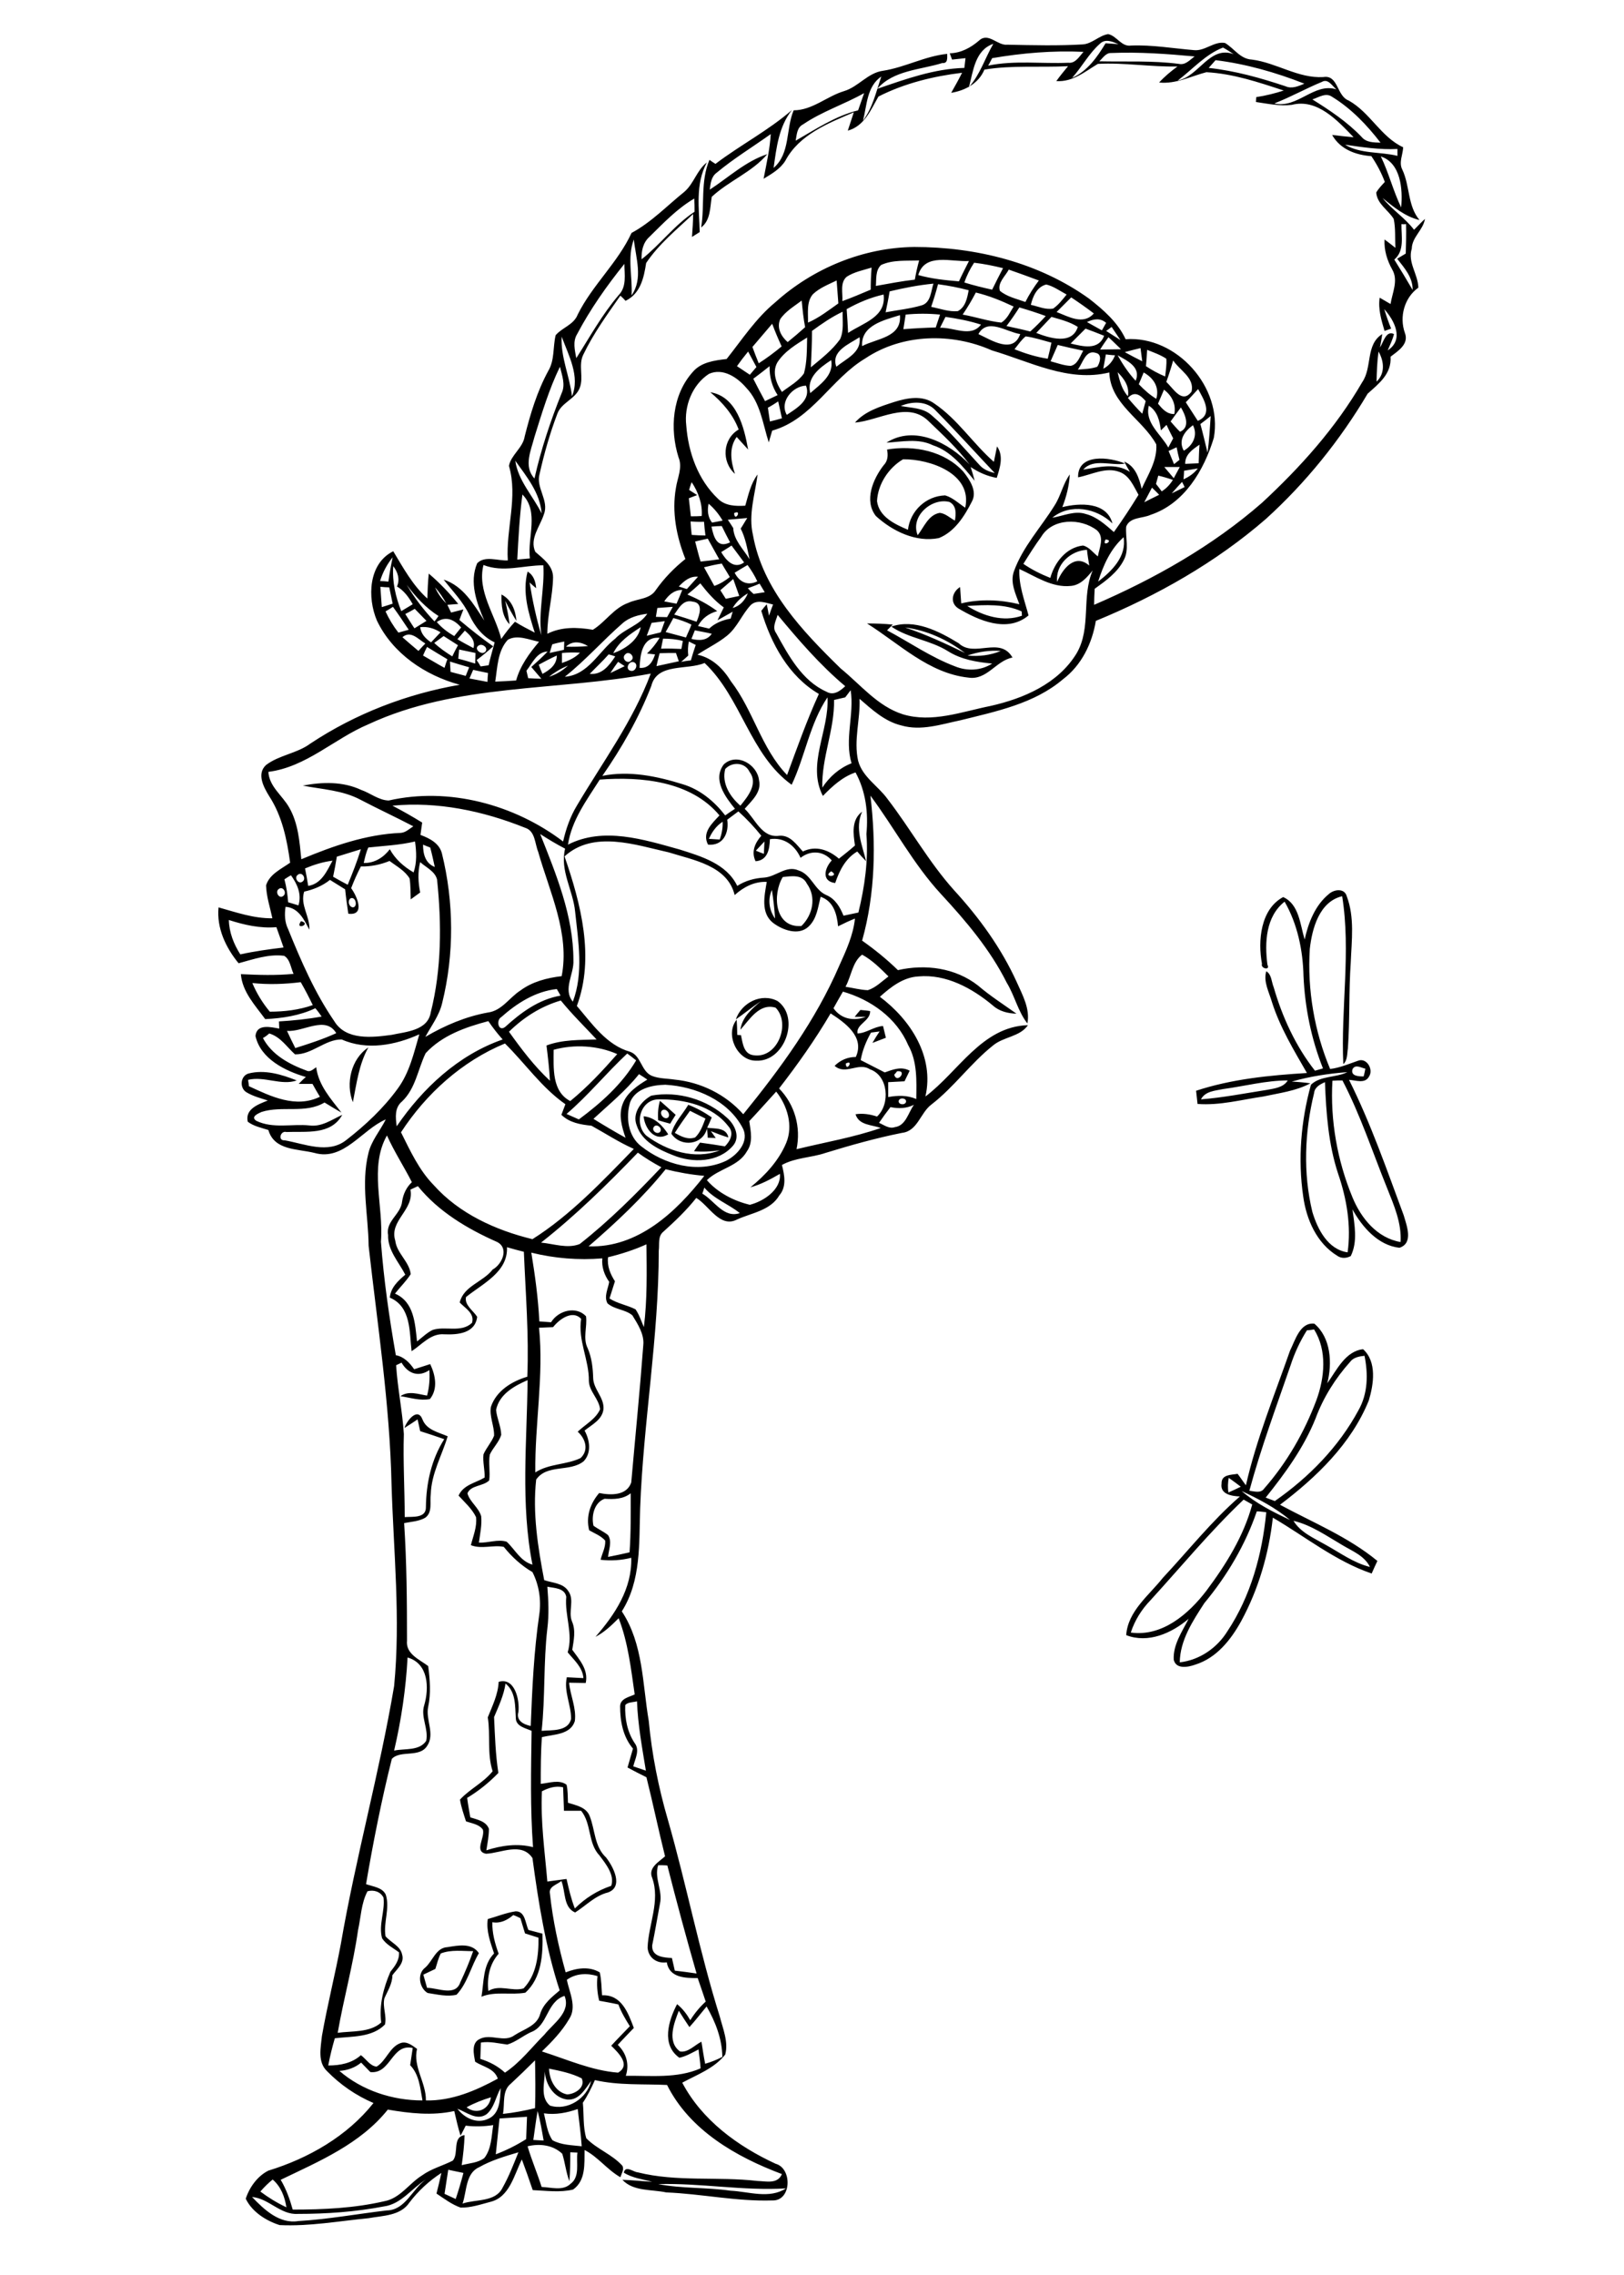 <?xml version="1.0" encoding="utf-8"?>
<!-- Generator: Adobe Illustrator 21.0.2, SVG Export Plug-In . SVG Version: 6.00 Build 0)  -->
<svg version="1.2" baseProfile="tiny" id="Layer_1" xmlns="http://www.w3.org/2000/svg" xmlns:xlink="http://www.w3.org/1999/xlink"
	 x="0px" y="0px" viewBox="0 0 567 794" overflow="scroll" xml:space="preserve">
<path d="M153.9,681.8c-0.9,1.7-1.3,3.6-1.9,5.4c-1.4,0.7-2.8,1.3-4.2,2c0.4,1.5,0.9,3.1,1.3,4.6c3.8,0,9.9,3.1,11.6-1.9
	c1.7-3.6,3.2-7.2,4.5-10.9C161.5,681,157.5,680.4,153.9,681.8 M148.5,686.7c2.6-2.3,3.7-6.9,7.7-7.1c3.8-0.6,8.5-1.6,11,2.1
	c-2.8,4.7-4,10.5-7.8,14.5c-3.2,0.8-6.8-0.1-10.1-0.6C146.4,693.9,145.5,688.9,148.5,686.7 M171.9,670.9c-0.1,3.8,0.9,7.4,2.2,11
	c-3.2,3.6-4.1,8.3-3.6,13c3.9-2.4,8.3,0.3,12.3-0.9c4.5-4.7,5.3-11.5,5.2-17.7c-1.6-0.5-3.1-1-4.7-1.5c-0.5-1.8-1.1-3.5-1.6-5.3
	c-0.8-0.4-1.6-0.8-2.5-1.1C177.1,670.2,174.7,671.4,171.9,670.9 M170.3,669.8c3.2-0.9,6.4-2.2,9.7-2.7c3.4-0.1,3.4,4.2,4.5,6.5
	c1.6,0.4,3.3,0.9,4.9,1.3c0.2,7.2-0.3,15.5-6,20.6c-5.1,0.9-10.4-0.6-15.3,1.4c0.9-5.2,0.4-11,4.4-15.1
	C171.2,677.9,169.7,673.9,170.3,669.8 M451.6,530.8c2.5,4.1,7.1,6,11.1,8.3c5.1,2.8,9.9,6.4,15.6,7.8c-1.9-3.9-6.1-5.5-9.6-7.6
	C463.2,536.1,457.9,532.3,451.6,530.8 M438.8,527.5c-4,11.7-10.4,22.5-18.3,32c-4.1,6.3-8.5,13-8.6,20.7c6.9-0.8,13-5,16.6-10.8
	c8.2-12.3,12.2-27,13.6-41.6C441,527.7,439.9,527.5,438.8,527.5 M401.7,558.5c-3.1,3.2-5.5,7-6.9,11.3c11,1.5,20.2-6.5,26.4-14.6
	c6.8-9.1,13-19,16-30.1c-1-0.6-2-1.1-3-1.7C422.5,534.5,412.4,546.8,401.7,558.5 M433.5,520.4c5,4.3,10.9,7.3,16.9,10.1
	C445.4,526.3,439.5,523.2,433.5,520.4 M429,515.8c-0.3,1.7-0.4,3.4-0.1,5.1c1.4-0.6,2.9-1.3,4.3-2
	C431.8,517.8,430.4,516.8,429,515.8 M471.4,475.3c-5.2,5.8-9.4,12.5-12.1,19.8c-4.1,10.2-10.6,19.1-17.4,27.6
	c1.1,0.4,2.1,0.8,3.2,1.2c11.9-8.3,22.3-18.9,29.2-31.7c3.3-5.8,3.4-12.6,2.1-19C474.5,473.4,472.5,473.8,471.4,475.3 M456.3,464.3
	c-2.4,3.8-4.3,7.9-5.7,12.2c-5,14.5-10.4,29-14.4,43.8c1.8,0.2,4,1,5.2-0.8c7.9-9,14-19.6,18.2-30.8c2.9-7.9,3.8-17.3-0.8-24.7
	C458.2,464.1,457,464.3,456.3,464.3 M450.4,471.4c1.8-3.6,3.5-10,8.5-9.4c5.8,4.9,6.3,13.8,4.5,20.8c3.3-4.6,6.3-11.2,12.5-11.9
	c4.9,4.4,3.7,12.3,2,17.9c-6.1,15.1-18.3,26.8-31,36.4c11.5,6.2,23.8,11.2,34,19.6c-0.7,1.5-1.4,3-2,4.4
	c-12.6-4.3-23.2-12.9-34.5-19.5c-1.4,12.6-5,25-11.1,36.2c-3.6,6.5-8.6,12.8-16,15.1c-2.5,0.9-6.7,1.7-7.5-1.7
	c-0.3-5.2,2.9-9.8,5.2-14.3c-5.9,5-14.1,8.7-21.8,5.7c0.6-8.4,7.9-13.8,12.8-20c8.9-9.5,17-19.8,26.9-28.4c-2.7-0.1-7-0.7-6.4-4.5
	c-0.1-3.2,3.3-3,5.6-3.4c1,1.3,1.9,2.7,2.9,4C438.6,502.5,444.9,487.1,450.4,471.4 M246.8,393.6c2.7,0.4,6.8-0.2,7.5,3.4
	c-2.1-0.6-4.1-1.4-6.1-2.2c0.6,0.8,1.1,1.6,1.7,2.4c-0.7,0-2.1-0.1-2.8-0.1C247.1,396.2,246.9,394.5,246.8,393.6 M228.3,393.3
	c-1,1.3,1.2,2.9,2.2,1.7C231.4,393.7,229.2,392,228.3,393.3 M224.7,389.6c3.9,0.4,6.6,3.2,8.6,6.3
	C228.6,398.8,225.1,393.8,224.7,389.6 M235.6,395.4c2.1,1.2,4.5,2.5,7.1,1.6c1.9-1.8,2.7-4.3,3.6-6.6c-1.8-0.9-3.6-1.8-5.4-2.7
	C239.1,390.2,237.3,392.7,235.6,395.4 M240.3,385.6c2.9,1.1,5.6,2.6,8.2,4.4c-0.5,1.2-1,2.4-1.6,3.6c-1.3,6.1-9.2,7-12.5,2.1
	C235.3,391.9,238.3,389,240.3,385.6 M231.1,387.6c-1.1,1.2,0.9,3.5,2.2,2.4C234.3,388.7,232.4,386.5,231.1,387.6 M229.8,391
	c-0.2-2.3,0-4.6,0.6-6.8c1.9,1.6,3.7,3.3,5.5,4.9c-0.6,1-1.3,2-1.9,3.1C232.5,391.8,231.1,391.4,229.8,391 M225.7,396.4
	c7.2,5.3,16.8,8.5,25.6,5.1c-3,0.4-6,0.6-9,0.3c0.5-0.8,1.6-2.3,2.1-3c2.9,0.4,5.8,0.8,8.7,1.3c1.9-1.9,3.3-4.7,1.2-7
	c-5.5-7.2-15.5-9.5-24.2-9.4C223.6,383.6,221.2,392.3,225.7,396.4 M227.4,382.4c9.3-1.7,19.5,1.3,26.5,7.8c2.6,2.3,4.7,6.6,2,9.7
	c-5.1,5.9-14.1,6.1-20.9,3.3c-5.1-2-10.9-4.8-12.7-10.4C220.6,388.5,223.9,384.3,227.4,382.4 M123.2,384.7
	c-2.6-6.5-0.6-15.2,5.4-19.1C125.3,371.5,124.5,378.2,123.2,384.7 M256.9,355.8c2-5.8,8.9-9.4,14.6-6.4c8,5.8,2.4,21.3-7.5,20.8
	c-6.6,0.1-11-9.2-6.8-14.3c0.1,1.7,0.2,3.5,0.2,5.3c0.3,0,0.9,0.1,1.3,0.1c0.6,2.7,0.9,6.6,4.4,7c8.4,1.3,13.1-11.1,7.7-16.6
	c-5.7-1.7-9.1,4.2-12.3,7.7c0.6-4.4,4-7.3,7.2-10C262.6,351.5,259.8,353.8,256.9,355.8 M105.1,321.5
	C109,322.5,102.7,324.9,105.1,321.5 M458.8,381.5c-3.3,13.5-3.9,27.9-0.6,41.5c1.8,6,5.4,13.1,12.3,14.1c1.3-9.2-0.3-18.7-3.3-27.4
	c-3.4-10.3-4.2-21.2-4.6-32C461,378.4,459,379.4,458.8,381.5 M465.2,377.2c-0.8,13.8,1.7,27.9,7,40.7c3,7.3,8.6,14.2,16.8,15.6
	c0.4-6.6-2.3-12.8-4.7-18.8c-5.1-12.6-9.3-25.5-15.6-37.6C467.6,377.1,466.4,377.1,465.2,377.2 M427.1,380.1
	c-2.8,0.6-6.3,0.7-7.8,3.6c7.7-0.6,15.3-2.1,23-3.3c2.6-0.5,5.8-0.8,7.3-3.3C442,377.1,434.6,379.1,427.1,380.1 M472.2,373.2
	c-0.7,2.4,2.2,2.5,3.9,2.5c0.2-0.7,0.5-2.1,0.6-2.7C475.2,372.7,473.2,371.3,472.2,373.2 M464,312c1.8-1.6,5.4-2.1,6.2,0.8
	c2.8,7.4,1.7,15.4,1.4,23.1c-0.7,10-0.3,20-1,30c-0.3,1.8-0.1,4.2-1.6,5.5c-0.9-19.5,2.7-39.3-0.4-58.6c-8,1.9-10.5,11.3-11.3,18.4
	c-0.9,14.2,1.6,28.8,7.1,41.9c3.4-0.4,6.6-1.8,9.8-2.9c3-1.1,5.4,3.1,3.8,5.5c-1.4,2.7-4.7,1.3-7,1.2c7.6,15.2,13.2,31.4,19.1,47.3
	c1,3.5,3.5,9.7-1.5,11.3c-7.4-0.8-13-7.2-16.4-13.4c0.7,5.4,1.9,11.2-0.6,16.3c-1.5,0.8-3.3,0.9-4.7-0.1
	c-7.2-4.4-10.8-12.7-11.9-20.7c-1.9-13-0.8-26.4,2.7-39c3.3-3.2,8.7-2.4,12.7-4.4c-6.6,0.5-13.1,1.5-19.4,3.3
	c2.2,0.1,4.3,0.3,6.5,0.6c-5,2.7-10.9,3.4-16.4,4.6c-7.6,1.1-15.2,3.2-23,2.6c-0.2-1.6-0.3-3.1-0.5-4.6c12.4-4.1,25.7-5.4,38.7-6.2
	c-4.6-8-9.4-15.9-12.2-24.7c-1-3.5-3.1-7.2-2-10.8c1.9,1.1,1.8,3.7,2.6,5.6c3,10.4,7.7,20.6,14.4,29.1c0.9-0.3,1.9-0.5,2.8-0.8
	c-4.1-10.3-6.3-21.2-6.8-32.2c-0.2-9-2.1-18.2-6.6-26c-6.6,5.2-7,14.3-6,22c1.1,2.2-2.5,1.3-1.9-0.3c-1.5-8-0.5-19.1,7.4-23.3
	c5.6,2.5,5.9,9.6,7.5,14.8C456.8,322,459.2,315.9,464,312 M350.3,228.2C350.8,228.7,350.8,228.7,350.3,228.2 M337.8,228.8
	c4,0.4,8-0.1,11.6-1.6C345.5,226.9,341.5,227.5,337.8,228.8 M316,219c7.2,2.4,14.1,5.6,20.9,8.9C330.8,223.3,323.7,220,316,219
	 M302.7,217.6c3,0,6,0.1,9,0.4c-0.5,0.5-1.5,1.5-2,2c7.9,4.2,15.3,9.4,23.8,12.6c4.2,1.7,9,1.5,12.9-1c-5.4-0.5-10.8-1.4-15.4-4.3
	c-6.2-3.9-13.8-4.5-19.8-8.6c8.1-2.8,16.6,1.6,23.5,5.8c5.5,5.2,14.4-2.6,18.8,5c-5.8,1.1-8.9,8-15.4,7
	C324.2,235,313.9,224.6,302.7,217.6 M175.1,207.5c3.5,1.8,4.9,5.5,5.2,9.2c-1.4-2.2-2.7-4.6-3.9-7c0.6,2.7,1.2,5.5,1.5,8.2
	C175.3,215.2,175,211.2,175.1,207.5 M320.4,186.8c2.2-2.8,3.7-7.1,7.7-7.8c2,0.2,3.6,1.8,5.3,2.7c0.4-2.4,0.6-5.2-1.9-6.5
	C325.3,173.6,317.7,180.2,320.4,186.8 M315.3,160.3c-5.1,3-8.8,8.7-9.1,14.6c0.7,5.5,6.3,8.1,10.8,10c0.8-6.6,6.3-11.8,13-12
	c2.7,0.8,4.7,2.8,7,4.3C339.6,165.3,324.7,160.2,315.3,160.3 M309.7,156.9c9.4-1.6,20.1,0.5,26.7,7.8c2.2,2.8,4.9,6.8,2.9,10.4
	c-2.6,5.1-6,10.5-11.5,12.7c-8,1.6-16.2-2.4-22-7.7c-4.2-5.4-1-12.9,2.7-17.7C310,160.9,310.1,158.9,309.7,156.9 M314.5,141.7
	c3.6,0.7,7.7,0.6,10.6,3.1c6.1,5.2,11.2,11.4,16.7,17.3c1.4,1.7,3.4,2.5,5.5,3c-6.9-7.3-13.6-14.7-20.7-21.9
	C323.5,139.9,318.5,140,314.5,141.7 M312.2,140.3c4.5-1.4,9.9-2.5,14.1,0.6c8.1,5.5,13.4,13.9,20.7,20.3c0.4-1.8,0.7-3.6,1.1-5.4
	c2.4,3.4,1,7.5-0.1,11c-3.3-0.6-6.3-1.9-9.1-3.8c0.5,1.6,1,3.2,1.4,4.8c-4.1-4.9-8.2-10.3-14.6-12.4c-5.1-2.5-10.8-1.2-16.2-0.9
	c9.8-6.3,21.9,0.1,29,7.6c-4.2-5.6-9.4-10.4-14.4-15.2c-7.2-7-17.3-0.1-25.6,0.6C302,143.5,307.3,141.9,312.2,140.3 M248,136.9
	c9.2,1.5,11.8,12.2,13.2,20c-1.4-1.5-2.7-3-4-4.4c-2.8,3.9-2,8.6-0.6,12.9c-4.8-4.3-4.3-12.2,1.3-15.5
	C255.9,144.6,252.2,140.4,248,136.9 M229.8,762.3c8.3,1.6,16.8,1.1,25.2,2.3c6.4,0.3,13.6,3,19.4-0.8
	C259.5,764.7,244.7,761.9,229.8,762.3 M134,770.1c-9.9,1.9-20,2.6-30,2.6c-6.1,0.4-10.1-5.4-16-5.9c4.2,4.4,9.6,9.5,16.2,8.4
	c10.3-0.6,20.5-2.5,30.8-3.7c6.6-0.1,8.9-7.5,13.7-10.8C143.7,763.8,140.1,769.3,134,770.1 M90.9,764.9c2.8,2.1,5.9,4,9.1,5.5
	c-0.6-3.7-1.9-7.2-4.8-9.7C93.6,762,92.2,763.4,90.9,764.9 M156.5,757.3c-0.4,2.8-0.9,5.6-1.3,8.4c1.3,0.6,2.6,1.2,3.9,1.8
	c1-3,1.9-6,2.7-9.1C160,758,158.2,757.7,156.5,757.3 M167.3,756.4c-4.8,2.1-4.3,8.4-5.8,12.7c4.6-1.6,11.5-0.4,14-5.6
	c2.2-3.9,3.8-8.1,5.5-12.3C176.3,752.6,171.5,754,167.3,756.4 M184.2,749.1c1.4,4.8,3.4,9.4,4.9,14.2c3.3,0.1,7.4,1.5,10.1-1.1
	c3.4-2.5,1.9-7.3,2.4-10.9c-0.6,0-1.9-0.1-2.5-0.1c0,3.4,0,6.7-0.3,10.1c-1.2-3.1-1.5-6.5-2.5-9.6
	C193,748.6,188.4,748.1,184.2,749.1 M174.4,739.4c-0.4,4.2-0.9,8.3-1.3,12.5c3.7-1.4,7.3-3.2,10.6-5.3c0.1-2.6,0.2-5.2,0.3-7.8
	C180.8,739,177.6,739.2,174.4,739.4 M187.7,736.8c-0.6,3.3-1,6.7-1.5,10.1c1.2,0.1,2.4,0.1,3.6,0.2
	C189.2,743.6,188.6,740.1,187.7,736.8 M189.9,737.6c0.8,3.2,1.1,6.7,3,9.4c3.1,1.7,6.8,1.7,10.2,2.1c-0.3-4.4-0.9-8.7-1.4-13
	C198,737.4,194,738.2,189.9,737.6 M135.4,736.3c-9.6,12-23.9,18-37.4,24.5c1.9,3.2,3.2,6.8,4.2,10.4c10.7,0,21.5-0.5,31.9-2.9
	c5.6-1,8.7-6.2,13.2-9c3.3-2.4,7.3-3.4,10.8-5.2c2.2-2.6-0.3-8.2,4.1-8.9c-0.1,3.5-0.5,7-1,10.5c2.6-0.7,5.7-0.8,7.9-2.5
	c2.5-3.2,2.5-7.6,3.1-11.5c-3.2,0.5-6.4,0.6-9.6,0.2c-0.6,1.2-1.2,2.4-1.8,3.5c-0.9-2.8-1.5-5.7-2.2-8.6
	C150.9,738.5,143,737.6,135.4,736.3 M162.9,735.5c3.5,2.7,7.9,0.8,8.5-3.5C168.5,732.9,165.6,734,162.9,735.5 M169.9,737.9
	c-3.4,2.4-7-0.7-10.2-1.9c2.5,3.3,6.8,5.4,10.8,3.5c4.1-1.8,4.1-6.9,4.3-10.7C173.1,731.8,172.6,735.6,169.9,737.9 M192,734.9
	c6.1,1.9,12.9-2.4,14.4-8.6c-2.1,2.8-4.2,6.8-8.3,6.5c-4.8-0.6-7.6-5.3-7.9-9.8C190.2,726.9,188.5,732,192,734.9 M191.7,722
	c0.1,3.9,2.2,8.2,6.3,9c2.7-0.1,6.5-2.4,5.1-5.6C199.6,723.6,195.6,722.8,191.7,722 M178.3,727.3c-3.1,2.5-2,7-2.7,10.5
	c3.8-0.4,7.5-1.1,11.2-2c0.2-5.6,0.1-11.2,0-16.7C184,721.9,181.2,724.6,178.3,727.3 M129.3,723.2c-1.1-1.1-2.1-2.2-3.2-3.3
	c-2.2,1.8-4.8,2.7-7.6,2.9c8,6.9,18.6,10.3,29,10.3c-0.8-4.3-1.1-9-4.3-12.3c0.3-2,0.6-4,0.9-6C136.7,713.1,136.5,724,129.3,723.2
	 M240.7,707.5c-1.3-1.9-2.5-3.8-3.7-5.7c-1.7,4.4-4.2,10.8,0.4,14.2c2.8,0.5,5.1-2.2,7.5-3.4c0.4,2.6,0.8,5.2,1.3,7.7
	c2.1-0.6,4.1-1.4,6-2.4c-0.1-6.3-2.4-12.2-5.5-17.6C244.7,702.7,242.8,705.2,240.7,707.5 M185.3,709.3c-2.8,1.3-5.2,3.4-8.2,4.3
	c-3.1-0.4-6.1-1.2-9.2-0.7c-0.1,1.9-0.1,3.8-0.2,5.7c3.2,1,6.1,2.5,8.6,4.8c5.4-3.6,9.3-8.8,13.8-13.3c3.1-3.9,9.3-7.8,7-13.5
	C190.7,698.7,191.4,707.1,185.3,709.3 M197.9,691c0.9,4.4,3.6,9.5,0.8,13.7c-2.5,4.3-6,7.9-9.5,11.3c8.8,2.8,17.4,6.7,26.6,7.4
	c4.6-2.7,0-7-2.4-9.4c2.1-2.3,4.3-4.5,6.5-6.8c-1.5-2.4-3-4.9-4-7.6c-2.2-0.5-4.5-0.9-6.7-1.3c-0.7-2.8-0.9-5.7-0.6-8.6
	C205,688.6,201.1,688.7,197.9,691 M128.3,660.1c-2.2,4.2-2.3,9.1-3.3,13.6c-1.7,12-5,23.8-7.1,35.8c5-0.7,11.2,0,15.2-3.6
	c-0.8-6.1,0.8-12.1,3.2-17.7c1.6-2,3.2-4.1,3-6.8c-2-1.5-4.5-2.7-5.9-4.9c-1.3-4.7,1.1-9.5,0.5-14.2
	C132.8,660.2,130.5,659.5,128.3,660.1 M229.8,651c-1.5,4.5,1.7,8.9,0.6,13.5c-0.9,4.8-1.7,9.7-2.7,14.5c-0.2,4,4,4.2,6.9,4.4
	c0.3,1.5,0.7,2.9,1,4.4c2.5,0.3,5,0.6,7.6,1c-3.6-12.5-7-25.1-10.2-37.7C232.1,651,230.6,651,229.8,651 M189.2,625.2
	c-0.5,10.5,1,21,1.9,31.5c2.2-0.3,4.5-0.6,6.7-0.9c0.8,3.5,1.6,7,2.9,10.3c3.6-3.6,7.9-6.3,12.7-7.9c1.3-3.7-1.9-7.7-4.1-10.6
	c-4.1-4.3-2.7-11-6.4-15.6c-2,0-4,0-6,0c-0.1-2.8-0.2-5.5-0.3-8.2C194,623.2,191.5,624,189.2,625.2 M218.3,595.1
	c-0.2,4.7,0.7,9.4,3.3,13.3c1.9,2.5,0.1,5.5-0.5,8.1c1.4,0.5,2.9,1,4.4,1.5c-1.3-8-2.8-16-3.1-24.2C221,594.2,219.3,594,218.3,595.1
	 M176.5,587.6c-0.6,4.1-2.4,7.9-4,11.7c0.3,6.5,0.5,13.1,1.5,19.5c-3.3,3.4-6.9,6.3-10.9,8.7c0.3,2.3,0.7,4.5,1.1,6.8
	c2.4,0.8,5.5,1.3,6.5,4c0,2.5-0.5,5-0.9,7.5c5.3-1.7,10.9-2.5,16.3-1.1c-1-13.5-0.7-27.1-0.5-40.6c-2-0.9-5.3-1.5-5.5-4.2
	C179.8,595.5,180.2,590.6,176.5,587.6 M142.3,578.5c-0.6,11-2.2,21.8-4.7,32.5c3.7-0.8,8.8,0.2,11.2-3.4c0.9-4.2-2-8.3-0.7-12.4
	C149.9,589.1,149.6,580.6,142.3,578.5 M191.1,553.8c0.4,4.9,0.6,9.8,0,14.6c-1.4,11.9-0.7,23.9-2,35.7c3.5-0.3,9.3,0.3,10.3-4.2
	c0-4.9-2.6-9.5-1.5-14.5c1.9,0.1,3.9,0.2,5.8,0.3c-0.3-3.8-3.3-6.3-5.5-9c2-6.5-1.1-12.8-0.5-19.4
	C197.1,554.2,193.5,554.3,191.1,553.8 M211.1,523.1c-3.6,1.3-4.7,5.9-3.9,9.4c1.6,1.2,3.5,2,5.1,3.3c1.5,2.3,0.2,5.1,0,7.6
	c2.5-0.5,5-1,7.5-1.6c0.5-6.8,0.4-13.7,0.4-20.6C217.5,523.3,214.3,523.3,211.1,523.1 M173.2,492.1c0.3,3,1.7,5.7,1.8,8.7
	c-0.8,2.6-2.9,4.5-4,6.9c-0.5,2.9,0.2,6-0.2,9c-2.1,2.1-6.4,1.6-7.6,4.5c0.8,3,3.9,4.9,4.8,8c0.3,3.1-0.4,6.2-0.8,9.2
	c3.2,0.2,6.6-1.3,9.7-0.3c3,2.8,4.8,6.8,9,8c-4.2-21.3-1.9-42.9-1.7-64.4C179.6,483.7,174.3,486.6,173.2,492.1 M193.1,463.2
	c-1.6,0.1-3.2,0.1-4.9,0.2c1.7,16.8-1.5,33.6-1.3,50.5c4.8-3.1,10.8-2.6,15.8-5c3-2.8,1.7-6.8-1-9.2c2.6-2.5,6.3-4.4,7.8-7.8
	c-0.3-3.6-3.8-6.2-3.9-9.9c0.1-7.4-3.9-14.2-2.7-21.7C199.9,457.1,195.3,460.4,193.1,463.2 M185.5,437.2c1.3,7.9,2.4,15.9,2.8,24
	c1.4,0.1,2.8,0.2,4.1,0.3c2.5-4.1,8.7-5.8,12.2-2.1c0.5,3.7-1.2,7.7,0.6,11.2c1.4,3.3,1.8,6.8,1.9,10.4c0.1,3.9,3.9,6.8,3.6,10.8
	c-0.4,3.7-4,5.4-6.6,7.5c1.8,3.3,2.5,7.7-0.3,10.7c-4.8,3.9-12.8,0.9-16.6,6.4c-1.3,11.7,0.6,23.6,2.8,35.1c2.9,1,6.6,1,8.4,3.8
	c2.3,3.1-0.1,7.2,1.3,10.6c1.4,3.2,0.6,6.6,0.1,9.9c2.5,3.5,5.7,6.9,4.7,11.6c-1.9,0-3.9-0.1-5.8-0.1c0.4,4.5,2.6,8.8,2,13.4
	c-1.5,4.8-7.4,4.6-11.5,5.6c-0.4,5.4-0.4,10.9-0.4,16.3c3-0.3,6.4-1.6,9,0.3c0.5,2,0.4,4.2,0.5,6.3c2.8,0.9,6.4,1.5,7.6,4.7
	c1.9,4.8,1.6,10.6,5.7,14.4c2.5,3.2,6.2,10.2,0.7,12.2c-4.5,1.1-7.7,4.6-11.5,7c-4.2-1.8-3.3-7.4-4.8-11c-1.5,1.3-4.5,1.9-4,4.4
	c1,9.3,3,18.5,5.5,27.5c3.8-1.5,8.2-2.2,11.9,0c0.6,2.6,0.6,5.3,0.8,8c6.8-0.3,9.1,6.1,11.1,11.4c-1.9,2-3.8,3.9-5.6,5.9
	c3,2.9,4.1,6.8,2.8,10.8c8.7-0.1,17.9,1,26.1-2.6c-0.1-2.2-0.5-4.4-0.7-6.6c-2.2,1.1-4.3,2.4-6.7,2.9c-6.4-4.5-3.8-13-0.8-18.7
	c1.9,1.5,3.4,3.5,4.6,5.6c1.5-2.4,3.3-4.6,5.4-6.5c-0.9-2.8-1.9-5.5-2.8-8.2c-4.4,0-9.9-0.1-10.8-5.5c-3.4,0.5-6.4-1.5-6.7-5.1
	c0.3-8.2,4.5-16.3,1.6-24.4c-1.5-3.5,2.4-5.6,4.5-7.5c-2.3-9.2-4.2-18.4-6.5-27.6c-2.2-1.1-4.4-2.2-6.6-3.4c0.6-2.2,1.3-4.4,1.9-6.6
	c-3.5-4.1-4.5-9.6-4.5-14.8c0.1-2.7,3.2-3.2,5.1-4.1c-1.3-9-2.3-18.1-5.6-26.6c-2.5,2.5-5,4.9-8.1,6.5c6.8-7.8,12.8-16.8,12.5-27.6
	c-3.5,0.9-7.1,1.1-10.7,0.7c0.5-2.2,1.8-4.4,1.6-6.7c-1.5-1.7-3.7-2.5-5.6-3.6c-1.2-4.8,0.4-9.4,3.5-13c4,0.8,9.6,1,11.2-3.7
	c1.4-16,3-31.9,4.2-47.9c0.4-3.8-1.9-7.3-3.8-10.4c-2.4-2.1-6.2-2-8.7-4.2c-1.3-2.4,0.2-5.1,0.6-7.5c-1.7-2.4-2.7-5.2-2.4-8.2
	C202,439.9,193.6,439.2,185.5,437.2 M212.3,438.8c-0.4,3.1,0.8,5.9,2.4,8.4c-0.6,2-1.3,4-1.9,6c2.8,1.8,6.2,2.3,9.1,3.8
	c1.3,1.9,2,4.1,2.9,6.2c1.2-9.6,1-19.3,0.9-28.9C221.5,436.2,216.9,437.7,212.3,438.8 M245.2,416.6c4.3,2.5,7.5,8.7,13.1,6.8
	c-4-3.2-9-4.9-12.4-8.9C245.7,415.2,245.5,415.9,245.2,416.6 M143.3,415.2c1.4,7.1-7.5,10.8-5.3,17.8c0.5,4.4,4.9,7.3,5.4,11.7
	c-1.6,2.5-3.7,4.5-5.5,6.8c6.7,2.9,7,10.4,7.7,16.7c1.8-1.4,3.4-3,5.4-4c4.4-1.5,10,1.1,13.8-2.5c1-3.3-2.4-5.1-4.3-7.1
	c1.4-5.8,8.1-7.1,11.5-11.5c3.3-1.8,5.8-7.4,1.6-9.6c-10.4-4.6-20.5-10.6-27.7-19.5C145,414.4,144.2,414.8,143.3,415.2 M232.4,408.1
	c-8,9.9-17.3,18.6-26.9,26.9c17.2,0.6,30.6-12,40.4-24.6C241.3,410,236.8,409.2,232.4,408.1 M188.9,433.7c4.4,0.4,9.2,2.2,13.5,0.5
	c10.3-8.1,19.5-17.3,28.5-26.8c-2.8-1.5-5.6-3.2-8.2-5.1C212,413.4,201,424.2,188.9,433.7 M133,433.4c1,13.3,2.9,26.5,5.2,39.6
	c2.8,0.5,4.8,2.6,6.4,4.9c1.9-0.6,3.8-1.2,5.6-1.8c1.8,3.8,2.8,8.6-0.1,12.2c-3.4,0.7-6.9-0.5-10.3-1c2.9-2,6.2-0.7,9.3-0.2
	c0.8-2.9,1-5.9,0.8-8.9c-3.8,2.6-7.5,1.2-9.7-2.6c-0.6,0.3-1.3,0.6-1.9,0.9c0.5,8,2.2,16,2.7,24c-0.3,9.6,0.3,19.3,0.3,29
	c2.7-0.2,7.5,0.5,7.4-3.5c0.1-8.3,1.9-16.6,6.4-23.7c-2.8-1-5.6-1.9-8.4-2.8c-0.3-1.4-0.6-2.8-0.9-4.1c-1.5,1-3,2-4.6,3
	c0.8-2.5,4.6-7.4,6.3-3c1.4,3.7,5.6,4.5,8.8,5.9c-2,6.7-5.7,13-5.9,20.2c-0.4,2.7,0.7,6.3-1.9,8.2c-2.2,1.3-4.9,1.4-7.4,1.9
	c0.9,13.7,1,27.3,1,41c-0.5,4.7,4.4,6.6,7.4,8.9c0.6,4.7,1,9.5,0,14.2c-1,4.5,2.5,9.5-0.4,13.7c-2.7,4.2-9.3,1.3-12.3,4.5
	c-3.6,14.4-6.5,29-9,43.7c2.4,0.9,5.7,1.1,6.9,3.7c1.5,4.8-0.9,9.7-0.1,14.5c1.9,2.2,5.2,3.4,5.8,6.4c0.9,3-1.9,5.1-3.4,7.2
	c0,3-1.7,5.5-2.8,8.1c-0.7,3,0.9,6.1,0.2,9.1c-4.5,4.6-11.6,4.1-17.5,4.8c-0.9,3.1-1.7,6.3-2.3,9.5c4.2,0,8.3-0.8,11.4-3.6
	c1.8,1.3,3.2,3.8,5.5,4c3.4-2.1,4.5-6.8,8.3-8.2c2.2-0.8,4.1,0.8,5.8,2c-1.5,6.2,3.2,11.8,3.1,18c9,0.2,17.4-3.4,25.1-7.6
	c-1.2-3.6-5.1-4.1-7.9-5.9c-0.5-2.6-1.4-6.5,1.5-7.9c3.9-2.1,8.6,1.4,12.3-1.4c3.2-2.1,7.8-3.2,8.9-7.4c1.1-3.6,4.1-5.9,6.8-8.2
	c-4.9-15-7.4-30.6-9.5-46.2c-3.8-5.7-11-1.7-16.2-1.5c-4.3-0.8-0.3-5.6-1.1-8.4c-1.3-1.9-3.9-2.2-5.9-2.9c-0.8-2.5-1.7-5-2.1-7.6
	c3.4-3.7,8.2-5.9,11.4-9.9c-2-6.1-0.7-12.6-1.7-18.8c1.6-4,3.6-8,3.8-12.4c5.6-1.7,7.4,6.3,6.9,10.5c-0.9,3,1.8,4.4,4.3,4.9
	c0.5-13,1.1-26.1,3-39c0.7-5-0.1-10.2-2.4-14.7c-3.9-2.3-7.2-5.3-10-8.8c-3.6-0.8-7.7,0.9-11.5-0.6c0.8-3.2,2.2-6.4,1.8-9.8
	c-1.4-2.9-3.9-5.1-6.1-7.5c1.7-3.8,5.9-4.4,9.1-6.3c0.1-2.7-0.7-5.4-0.4-8.1c1-2.3,2.8-4.2,3.7-6.5c0.1-3.4-1.7-6.7-1.1-10.1
	c1.9-5.6,7.3-8.9,12.7-10.5c0.6-14.6-0.6-29.1-1.2-43.6c-2-0.5-3.9-1-5.9-1.6c0.4,8.7-8.5,12.7-14.3,17.4c-0.6,2.8,2.5,4.7,3.9,6.9
	c-0.7,5.8-6.8,6.3-11.5,6.1c-4.7-0.4-7.8,3.6-11.4,5.9c-0.8-6.8-0.1-15.5-7.6-18.7c0.3-3.5,2.9-5.9,5.4-8c-2.3-4.5-6.2-8.5-6-13.9
	c-0.9-4.8,4.5-7.2,4.9-11.7c0.4-2.6,1.5-4.9,3.4-6.7c-2.8-5.5-6.2-10.7-8.7-16.3C128.8,407.4,134,420.9,133,433.4 M310.9,386.4
	c-1.4,1.8-2.7,3.6-4,5.5c1.7,0.7,3.5,2.2,5.5,1.5c3.9-0.5,4.7-5.1,6.7-7.8C316.5,386.9,313.7,387,310.9,386.4 M313.8,384.1
	c-0.4,1.4,2,1.8,2.5,0.6C316.7,383.3,314.3,382.9,313.8,384.1 M261.6,391.3c0.5,3.5,1.4,7.4-0.8,10.5c-3,5.4-9.8,6-14,10.1
	c3.8,4.4,9.5,7.3,15,8.6c4.8-1.2,11-5.3,10.5-10.8c-3.3,1.9-6.6,3.7-10.3,4.7c5.2-4.2,9.9-9.3,12.5-15.5c2.5-6,0.4-13-3.5-17.9
	C267.9,384.4,264.8,387.9,261.6,391.3 M232.3,378.6c-4.6,0.1-10.4,1.3-12.3,6.1c-1.6,5.3-0.7,11.9,3.9,15.4
	c8.1,6.4,19.7,9.6,29.5,5.1c4-2,8.4-6.8,5.9-11.5C254.2,384,242.8,379.2,232.3,378.6 M207.2,390.5c3.7,2.3,7.4,4.5,11.2,6.6
	c-1.3-3.8-2.5-7.9-1-11.8c1.5-4,5.2-6.4,8.6-8.5c-0.9-0.6-1.9-1.3-2.9-1.9C218.4,380.8,212.6,385.5,207.2,390.5 M313.2,373.9
	c-0.2,0.3-0.7,0.9-1,1.2C313.2,378.5,317,373.4,313.2,373.9 M295.3,371.2C295.4,374.5,298.3,369.6,295.3,371.2 M197.8,388.8
	c1.4,0.6,2.9,1.3,4.3,1.9c7.7-5.7,15.1-12.3,20-20.6c-1-0.8-2-1.6-3.1-2.4C211.7,374.5,205.4,382.3,197.8,388.8 M193.3,366.4
	c0,6.3-0.7,14.5,5.8,17.9c6-4.9,11.3-10.6,16.4-16.4C208.7,364.9,200.5,364.4,193.3,366.4 M140,395.2c3.2,6.4,6.3,13.2,11.4,18.4
	c8.9,10,21.7,15.8,34.5,18.9c13.3-8.4,24.4-20.2,35.4-31.5c-5.2-2.3-9.9-5.4-14.8-8.1c-3.8-0.4-7.6-1-10.5-3.8
	c0.5-1.2,0.9-2.5,1.4-3.7c-8.3-5.8-14-14.2-21.1-21.2C161.3,370.4,148.8,381.7,140,395.2 M91.8,362.3c3.1,5.9,9.3,9.2,15.3,11.4
	c1.3,0.6,2.3-0.6,3.3-1.2c0.8,6.3,5.1,11,8.8,15.8c-2-1.1-3.9-2.3-5.9-3.5c-6.7,4-14.8,1-22,3.3c-1.3,0.6-3.9,1.7-1.8,3.1
	c5.8,2.8,12.4,1,18.5,1.6c4.3,0.6,7.8-2,11.5-3.7c-4,7.2-12.6,5.7-19.5,6c-2.1-0.6-3.1,3.1-0.6,2.9c6.9,1.2,15.2,4.9,21.5-0.1
	c6.7-5.2,13-11.1,18-18c4.1-5.6,5.6-12.4,7.5-18.9c-8.4,3.8-18.3,5.7-27.1,1.8c-5.7-0.1-10.4,5.3-16.3,5.2c-2.9-2.6-5-6.1-9-7.3
	C93.5,361.2,92.4,362,91.8,362.3 M100.2,359.8c0.9,2,1.9,4,2.9,6c4.8-1.5,9.7-3.1,14.3-5.2C113.6,354.3,105.9,360.3,100.2,359.8
	 M148.6,367.6c-2.7,5.6-3.5,12.3-8.2,16.8c-2.7,2.2-2.3,5.6-1.9,8.7c9.1-13.3,21.5-24.9,37-30.3c-1.8-2-3.5-4.2-5-6.4
	C162.5,358.5,154.3,361.4,148.6,367.6 M272,379.9c5.5,5.6,7.7,13.5,6.1,21.2c9.8-2.4,19.9-4.1,29.4-7.4c-3.2-1.2-7.6-0.9-8.8-4.8
	c2.5-0.4,5.1,0,7.5,0.8c4.7-4.3,4-14.3-2.5-16.5c-4-2.6-8.5,2.2-12.3-1.2c2-2,4.6-3.1,7.4-3.1c3.2-7-3.7-11.9-8.8-15.2
	C284.6,362.9,278.5,371.5,272,379.9 M177.7,360.1c4.3,6,8.8,12,14.3,17.1c-0.2-4.1-0.7-8.2-1.2-12.3c5.6-2.1,11.6-1.9,17.5-2.1
	c-4.2-4.5-8.6-8.8-12.5-13.6C188.9,351.2,182.8,355.1,177.7,360.1 M294.3,346.1c-1.1,1.9-2.2,3.8-3.3,5.8c2.7,3.8,7,4.6,11.3,3
	c-1.3,0-2.6,0-3.9,0c0.6-0.8,1.3-1.6,2-2.4c1.1,0.1,2.3,0.2,3.4,0.4c0.1,3.5-5,4.6-4.4,7.8c3.1-0.1,5.7-2.4,8.9-2.6
	c0.3,1.4,0.7,2.7,1,4.1c-1.6,0.6-3.1,1.2-4.7,1.8c0.8-1.4,1.6-2.7,2.5-4c-0.7,0.1-2.2,0.3-3,0.4c-1.7,3-3,6.2-3.6,9.6
	c2.8,1.4,5.6,2.9,8.4,4.3c2.8-1,5.8-2.2,8.7-0.6c-0.6,1.2-1.2,2.5-1.8,3.7c-1.9,0.1-3.8,0.2-5.7,0.3c0,1.7,0,3.5,0,5.2
	c3.3-0.6,6.7-0.7,9.8,0.7c0.1-6.4,0.4-13.1-2.8-18.8C313,355.2,304,348.9,294.3,346.1 M175,355c-1.9,1.1-1,5.3,1.4,3.4
	c5.5-5,11.7-9.6,19.3-10.9c-0.4-0.8-0.9-1.6-1.3-2.3C186.9,346,180.4,350.2,175,355 M88.1,343.1c1.5,3.6,3.6,7,6.1,10
	c5.1,0,10.2-0.6,15-2.3c-1.3-2.7-2.7-5.4-4.2-8C99.4,343.5,93.7,343.7,88.1,343.1 M295.2,344.4c2.6,0.4,5.2,1.1,7.8,1.2
	c2.8-0.9,4.9-3.1,7.2-4.8c-2.8-2.8-5.7-5.7-9.2-7.6C297.6,335.7,297.2,340.8,295.2,344.4 M79.9,321.1c0.1,4.3,1.7,8.4,4,12
	c5-1.1,10.1-1.8,15.1-2.4c-0.8-2.4-1.7-4.8-2.5-7.1C90.8,324.1,85.2,322.8,79.9,321.1 M122.3,313.6c-1,0.9-0.5,2.9,0.9,3.1
	C125.1,316.5,124.1,312.6,122.3,313.6 M270.6,320.6c-0.2-3.4-0.6-6.7-1.1-10C268,313.9,268.5,317.6,270.6,320.6 M97.3,310.3
	c-1.4,1,0.2,3.6,1.6,2.4C100.3,311.7,98.8,309.1,97.3,310.3 M273.3,306.1c-3.7,6.1-2.9,17.8,6.5,17.1c4-3.9,5.3-10.1,1.9-14.8
	C280.1,305.1,276.3,305.8,273.3,306.1 M104,305.3c-1.5,1,0.2,3.5,1.6,2.4C107.1,306.7,105.5,304.1,104,305.3 M99.3,306.9
	c0.7,2.6,1.1,5.3,1.3,8c1.2,0.4,2.4,0.7,3.6,1.1c1.2-3.9-0.4-7.4-2.6-10.5C100.8,305.9,100.1,306.4,99.3,306.9 M290.2,304.1
	C286.8,306.4,293.6,306.1,290.2,304.1 M126,302.4c-1.3,2.5-2.4,5-3.4,7.6c2,2.7,5.1,9.7-1,8.9c-0.4-2.8-0.8-5.6-1.1-8.5
	c-1.8-1.1-3.5-2.2-5.3-3.3c-2.6,2.1-5.8,3.4-9,4.1c-1.5,4.7,2.1,8.7,1.8,13.3c-1.8-3.5-3.8-7.7-8.3-8c-0.4,2.6-0.3,5.4,0.9,7.8
	c4.5,11.1,9.3,22.2,16.1,32.1c4.1,6.8,13.3,5.7,20,4.8c5.1-1.1,12.7-1.5,13.7-7.9c3.8-15.1,3.8-30.9,2.2-46.3
	c-0.7-2.9-3.8-4.2-5.9-6.1c-0.9,3.5-0.7,7.1,0,10.6c-1.1,0.8-2.2,1.6-3.3,2.4c-0.1-2.4,0-4.9-0.4-7.3c-1.6-2.7-4.6-4.3-7-6.1
	C132.8,301.8,129.4,302.5,126,302.4 M106.5,303.1c0.4,2,0.8,4.1,1.1,6.1c4.6-0.7,6.5-5.1,8.5-8.8
	C112.8,300.8,109.6,301.8,106.5,303.1 M117.6,299c-0.4,2.4-0.8,4.7-1.3,7c1.7,1,3.4,1.9,5.1,2.8c1.7-4.1,3.3-8.2,4.6-12.4
	C123.2,297.3,120.4,298.1,117.6,299 M147.7,294.8c0,3.3,0.8,6.5,4.1,7.8c-0.5-2.3-1-4.6-1.6-6.8
	C149.6,295.6,148.4,295.1,147.7,294.8 M263.9,296.9c0.9,0.4,1.9,0.8,2.8,1.1c0.1-1.4,0.1-2.9,0.2-4.3
	C265.9,294.8,264.9,295.8,263.9,296.9 M197.1,298.9c5.7,16.5,10.6,35.3,4.3,52.2c5.3,6.2,10.4,13.7,18.6,16c3.9,1.4,3.8,6.8,7.6,8.4
	c2.5,1,5.3,0.9,7.9,1.3c9.2,0.9,17.9,5.2,24,12.1c13-16,25.3-32.8,33.5-51.8c2.4-5.3,4.9-10.7,5.5-16.5c-2,0.8-3.9,1.7-5.9,2.7
	c-0.4-4.3-1.6-8.8-6.1-10.3c-0.9,3.6-1.3,7.7-4.2,10.4c-3.5,3.3-9.1,1.2-12.4-1.3c-4.4-3.5-3-9.5-2.2-14.3
	c-4.3-0.2-8.1,1.8-11.2,4.6c-2.5-10.3-14.4-12.2-23-14.9C221.9,294.9,207.2,289.7,197.1,298.9 M128.6,295.8
	c-0.8,1.7-1.2,3.6-1.6,5.4c3.7,0.1,6.9-1.9,9.1-4.8c1.9,3.5,4.9,6.1,8.3,8.1c1.2-3.5,1-7.2,0.5-10.8
	C139.4,295,134,295.2,128.6,295.8 M188.6,291.1c5.6,14.1,11.6,28.6,11.6,44c0.3,4.9-3.8,10.1-0.2,14.5c3.8-10,1.9-21.1,0.8-31.4
	c-0.7-7.4-5.4-14.4-3.5-22C194.2,294.6,191.4,292.9,188.6,291.1 M247.5,292.8c0.9,0,2.8,0.2,3.8,0.2c0.7-2,1.1-4.1,1-6.2
	C250,288.3,248.5,290.5,247.5,292.8 M137,281.2c3.5,1.8,7,3.8,10.4,5.9c-0.2,1.4-0.4,2.8-0.6,4.3c3.2,1.2,6.6,2.9,7.5,6.5
	c4.2,17,4.3,35.1,0.1,52.1c-1,4.4-3.8,8-5.9,11.9c6.8-4,14.1-7.1,21.8-8.5c4.9-0.6,7.5-5.2,11.4-7.7c4.2-3.1,9.3-4.4,14.4-5
	c2.9-14.9-4.2-29.3-8.2-43.4c-1.2-2.9-1-7.3-4.6-8.4C168.6,283,152.7,279.7,137,281.2 M253.2,268.4c-1.3,5,1.7,9.7,5.3,12.8
	c2.6-3.2,6.3-7.7,3.2-11.8C260.1,266,255.6,265.8,253.2,268.4 M295.1,243.4c-1.3,0.3-2.6,0.6-3.9,0.9c0.2,10.4-4.4,20.2-4.1,30.6
	c2.5-3.8,5.9-6.8,10.2-8.5c-2.5-8.4,1-17-0.3-25.5C296.3,241.8,295.7,242.6,295.1,243.4 M128.6,252.8c-11.9,5-21.6,14.9-34.9,16.6
	c0.3,5.2,4.9,8.2,7.3,12.5c3.1,5.4,3.6,11.9,4.2,18c11-4.6,22.6-8.7,34.7-9.2c1.7-0.1,3-1.4,4.4-2.3c-6.1-3.2-12.4-6.1-18.5-9.3
	c-6.2-3.3-13.4-3.6-20.1-4.9c6.8-1.3,14-1.5,20.4,1.5c3.2,1.1,6.1,3.6,9.6,3.7c21-4.8,43.9,1.4,60.9,14.3c1-4.4,2.5-8.7,4.8-12.5
	c9-15.2,19.6-29.5,25.8-46.1C194.4,241.3,159.5,238.4,128.6,252.8 M165.2,233.8c-0.4,1-0.9,2-1.3,3c2.1,0.4,4.2,0.8,6.3,1.2
	c0-0.8,0.1-2.3,0.2-3.1C168.6,234.5,166.9,234.2,165.2,233.8 M227.4,239.4c-4.3,11.1-10.3,21.6-17.1,31.4c9.4-1.9,19,0.1,28,2.9
	c6.1,1.8,11.1,6,14.9,10.9c1.1-0.8,2.3-1.6,3.4-2.3c-3.4-4.2-7.9-10.2-3.9-15.5c4.5-4.2,11.7,0,12.3,5.5c1,4.2-2.6,7.2-5,10
	c3.7,3.5,6,10.3,12.1,9.4c3.8-0.3,6,3.1,8.2,5.5c4.5-2.2,9-0.6,12.6,2.5c1.9-1.5,3.8-3,5.6-4.6c-0.6-4.1-1.3-9,2.5-11.8
	c-2.6,5.8,0,11.6,1.4,17.3c-1.1-1.1-2.1-2.2-3.1-3.4c-4.1,2.4-6.2,6.6-7.7,11c-4.9-0.6-3.7-5.2-1.2-7.9c-3-3.4-7.4-3.6-10.9-0.9
	c-1.9-4.3-5.8-7.3-10.7-6.5c-0.1,3.5-0.8,7.4-5,7.7c-1.6-3.3-0.2-6.4,2-8.9c-2.4-3-5.1-5.9-8-8.5c-1.3,1-2.6,1.9-3.9,2.9
	c0.7,4.6-1.4,9.2-6.7,8.7c-2.2-4.2,1.4-7.4,4-10.2c-10-12-27.3-13.6-41.8-12.5c-4.5,7.1-9.8,14.1-11.1,22.7
	c12.4-6.3,26.4-1.8,39,1.7c7.6,2.4,16.4,5,20.1,12.7c2.8-1.8,6-2.7,9.4-2.9c4.2-0.3,7.7-4.4,12-2.5c4.5,1.4,5.5,6.8,9.7,8.6
	c3.1,1.3,4.8,4.2,6,7.2c1.7-0.4,3.5-0.7,5.2-1.1c2.2-9,3.5-18.2,2.8-27.4c0.7-7.4-0.2-14.9-3.8-21.5c-4.5,1.5-8.1,4.8-11.4,8.2
	c-5.7-11,2.3-22.9,1.6-34.4c-6.2,9.2-7.8,20.6-12.5,30.5c-14.6-10.5-17.5-30.3-30.4-42.5C239.9,234,229.4,231.3,227.4,239.4
	 M191.7,236.2c2.5-0.8,4.7-2.1,6.6-3.9C195.9,233.3,193.7,234.6,191.7,236.2 M221.2,231.1c-1.7-0.5-3,2.5-1.1,3
	C221.9,234.7,223.1,231.7,221.2,231.1 M213.1,234.9c1.7-0.8,3.4-1.6,5-2.4c-0.6-0.4-1.8-1.2-2.3-1.5
	C214.9,232.2,214,233.5,213.1,234.9 M157.1,230.9c0.1,1.2,0.1,2.4,0.2,3.6c1.8,0.5,3.5,0.9,5.3,1.4c0.4-1,0.8-2,1.2-3
	C161.6,232.3,159.4,231.6,157.1,230.9 M188.1,232c0.4,1.1,0.8,2.1,1.3,3.2c2.6-1.4,5-3.2,5-6.4C192.2,229.8,190.1,230.9,188.1,232
	 M230.3,228c-0.4,1.5-0.8,3-1.1,4.5c2.6-0.6,5.2-1.1,7.8-1.7c-0.3-1-0.7-1.9-1-2.9C234,227.9,232.1,227.9,230.3,228 M218.3,228.4
	c-1.5,1.3,0.7,3.7,2.1,2.1C221.9,229.3,219.6,226.9,218.3,228.4 M212.5,228.4c-2.1,2.4-4.4,4.5-6.6,6.8c4.3,0.4,6.8-2.9,8.9-6.1
	C214,228.8,213.3,228.6,212.5,228.4 M196.2,227.9c0,0.9,0,2.6,0,3.5c2.3-0.8,4.6-1.8,6.3-3.6C200.4,227.7,198.3,227.7,196.2,227.9
	 M183.8,234.1c0.2,0.9,0.4,1.7,0.6,2.6c1.5,0.1,3.1,0.2,4.6,0.2c-1.2-1.4-2.3-2.7-3.5-4.1c2-1.8,3.9-3.5,5.7-5.4
	C187.4,227.5,185.8,231.6,183.8,234.1 M160.3,226.7c-0.1,0.8-0.2,2.4-0.3,3.2c2,0.5,3.9,1.1,5.9,1.7c0-0.9,0.1-2.8,0.1-3.7
	C164.1,227.5,162.2,227.1,160.3,226.7 M149.1,225.8c-0.5,1-1,2-1.4,3c2.5,1.4,4.9,2.9,7.5,4.3c0.3-1,0.6-2,1-3
	C153.8,228.7,151.4,227.2,149.1,225.8 M167.3,225.2c-2.3,1.1,0.9,3.8,2.2,2.2C170.5,226.1,168.5,224.6,167.3,225.2 M240.3,228.8
	c-0.8,0.7-1.6,1.5-2.5,2.2c1.1-0.2,2.2-0.4,3.4-0.5c0.5-1.8,1.1-3.6,1.7-5.4c-0.6-0.3-1.8-0.9-2.4-1.2
	C240.2,225.4,240.1,227.1,240.3,228.8 M197.6,225.7c2.6,0.1,5.1,0,7.7-0.2C202.8,224,199.9,223.5,197.6,225.7 M192.8,224.9
	c-0.3,1-0.6,2-0.9,3c1.7-0.4,3.3-0.7,5-1.1c0-0.7,0.1-2.1,0.1-2.9C195.5,224.2,194.1,224.5,192.8,224.9 M231.5,222.9
	c-0.2,1.2-0.5,2.3-0.7,3.5c2.4-0.1,4.7,0,7.1,0.1c0.1-0.7,0.4-2.1,0.5-2.8C236.1,223.1,233.8,222.9,231.5,222.9 M223.3,233.1
	c3.1,0.3,4.6-2.1,5.4-4.7c-0.7-0.1-2.1-0.2-2.8-0.3c1.7-1.6,3.2-3.5,4.4-5.5C224.1,222.1,223.5,228.7,223.3,233.1 M177.3,223.3
	c-3.6,3.9-3.6,9.6-4.4,14.6c2.4-0.1,4.8-0.2,7.3-0.4c1.4-5.1,4.6-9.5,8-13.5C184.7,223.3,180.6,221.4,177.3,223.3 M151.6,224.4
	c1.9,1.8,4.1,3.3,6.3,4.7c0.6-1.3,1.3-2.6,2-3.9c-1.7-1.1-3.3-2.1-5-3.2C153.8,222.8,152.7,223.6,151.6,224.4 M140.5,222.4
	c1.8,1.6,3.7,3.2,5.6,4.8c0.8-0.9,1.6-1.8,2.4-2.6C146,223.1,143.4,219.9,140.5,222.4 M242.6,220c-0.4,1-0.8,2-1.2,3
	c2.6,0.6,5.4,0.7,7.1-1.8C246.5,220.7,244.5,220.4,242.6,220 M162.3,220.1c-0.9,1-1.7,2-2.6,3c1.8,1.1,3.7,2.1,5.6,3.1
	C166.1,223.5,164.1,221.7,162.3,220.1 M214.1,228c4.2-1.5,8.7-4.5,9.6-9.1C220,221.3,216.1,223.9,214.1,228 M146.7,218.9
	c0.3,2.4,1.9,4,3.8,5.3c1.1-1.2,2.2-2.3,3.3-3.5C151.6,219.3,149.2,218.6,146.7,218.9 M227.5,217.4c-0.6,1.5-1.1,3-1.7,4.5
	c1.6-0.4,3.3-0.8,4.9-1.2c0.5-1.3,0.9-2.6,1.4-3.9C230.5,217,229,217.2,227.5,217.4 M232.4,220.6c2.4,0.6,4.7,1.3,7.1,1.9
	c0.6-1.5,1.4-3,1.9-4.5c-2-1-4.1-1.7-6.3-2.3C234.2,217.4,233.3,219,232.4,220.6 M152.5,217.1c1.7,2,3.8,3.6,6.1,4.9
	c0.8-1,1.6-2,2.4-3C158.7,216.4,155.8,214.8,152.5,217.1 M271,221c4.3,7.8,9,16.6,17.5,20.4c2.5,1.5,4.8-0.2,6.6-1.9
	c-8.8-7.4-16.3-16.1-23.6-24.9C270.9,216.7,269.5,219,271,221 M217.4,217.5c-6.9,6-13,13-20.2,18.7c8.2-0.6,11.8-8.8,17.6-13.3
	c3.3-3.5,8.5-4.6,11.2-8.7C223,214.6,219.8,215.4,217.4,217.5 M141.5,214.3c1.1,1.7,2.1,3.4,3.2,5c1.4-0.9,2.8-1.7,4.2-2.6
	c-1.4-1.4-2.7-2.8-4.1-4.2C143.8,213.1,142.7,213.7,141.5,214.3 M229.5,212.2c-0.1,0.8-0.4,2.3-0.5,3.1c1.3,0,2.6,0.1,3.9,0.1
	c0.7-1.2,1.3-2.4,2-3.6C233.1,211.9,231.3,212.1,229.5,212.2 M134.6,213.4c1.2,2.6,2.7,5.1,4.5,7.4c1.2-0.3,2.4-0.7,3.6-1
	c-1.8-2.7-3.6-5.4-5.5-8C136.6,212.2,135.3,213,134.6,213.4 M337.7,211.5c5.6,3.5,12.6,5.7,19.1,3.4c0-0.4-0.1-1.1-0.1-1.5
	C350.8,210.7,344,211.1,337.7,211.5 M262.1,211.2c-3.1,3.3-4.7,7.8-8.3,10.7c-3.2,2.6-6.9,4.3-10.3,6.6c5.2,1.1,9,4.9,11.7,9.3
	c7.8,10.1,10.6,23.4,19.6,32.7c3.5-9.5,6.9-19.1,11.1-28.3c-10.6-6.2-16.7-17.6-20.1-29c0.6-0.8,1.2-1.5,1.9-2.3
	c0.3,1.3,0.5,2.7,0.8,4c0.4-1.3,0.9-2.6,1.4-3.9C267.4,210.4,264.3,209.1,262.1,211.2 M235.4,214.5c2.6,0.8,5.2,1.6,7.8,2.5
	c1-2.3,2.5-6.6-1.3-7C238.5,209.1,237,212.3,235.4,214.5 M255.8,212.2c2.6-0.7,4.3-2.7,5.3-5.1C259,208.3,257.1,210,255.8,212.2
	 M231.9,209.9c1.4,0.3,2.8,0.5,4.3,0.8c0.7-1.6,1.4-3.2,2-4.8C235.3,205.9,233.4,207.7,231.9,209.9 M151.9,205
	c0.9,2.1,2.3,4,3.9,5.6C154.7,208.6,153.4,206.7,151.9,205 M132.8,204.8c0.2,2.4,0.3,4.8,0.5,7.1c1.3-0.4,2.5-0.8,3.8-1.2
	c-0.4-1.9-0.8-3.8-1.2-5.7C135.2,205,133.6,204.9,132.8,204.8 M261.1,205.3c0.6,0.7,1.3,1.4,2,2c1.3-0.2,2.6-0.4,3.9-0.6
	c-0.6-1-1.2-2-1.8-3C263.9,204.3,262.5,204.8,261.1,205.3 M240,207.5c3.7,1.6,7.2,3.4,10.4,5.8c-2.9,0.8-5.3,2.5-6.7,5.2
	c1.3,0.3,2.6,0.6,3.9,0.9c2.1-2,4.8-3,7.5-3.5c0.2-0.6,0.5-1.8,0.7-2.4c-1.8,1-3.5,2-5.3,3c0.7-1.5,1.5-3,2.2-4.5
	c-3.2-2.3-5.8-5.3-8.2-8.4C243,205,241.5,206.3,240,207.5 M142,204.1c2.7,4.6,6,8.9,9.7,12.8c0.4-0.5,1.1-1.4,1.4-1.9
	C148.7,212.2,145.1,208.3,142,204.1 M251.5,206c0.6,1,1.3,2,1.9,3c1.6-0.3,3.1-0.7,4.7-1c-0.7-2-1.4-3.9-2.1-5.9
	C254.5,203.4,253,204.7,251.5,206 M237,204.7c0.9,0.3,1.9,0.6,2.8,0.9c1.3-1.4,2.6-2.9,3.9-4.3C240.9,201,238.8,202.8,237,204.7
	 M137.3,197.6c-0.4,5.4,0.8,10.7,2.8,15.7c1.3-0.8,2.7-1.6,4-2.4c-1.4-2.5-3.1-4.8-5.5-6.2C139.7,202.2,138.9,199.7,137.3,197.6
	 M256.5,199.9c1.6,3.2,4.5,4.7,7.9,3c-0.9-2-2.1-3.9-3.4-5.7C259.4,198.1,258,199,256.5,199.9 M245.8,198c1.2,2.2,2.4,4.3,3.6,6.5
	c2-0.7,3.8-1.8,5.4-3.1c-0.9-1.6-1.9-3.1-2.8-4.7C249.9,197,247.8,197.5,245.8,198 M168.8,197.2c-2.3,9.1,4.1,17.3,6.2,25.8
	c1.5-2.1,3-4.1,4.8-6c2.2,1.4,4.6,2.6,6.9,3.8c-2.2-6.9-4.4-14.1-2.5-21.3c2.1,1.2,2.8,3.5,3,5.8c-0.6-0.5-1.8-1.5-2.3-2
	c1,6.2,2.3,12.3,4.1,18.4c-1.1-8.2,1.2-16.3,0.7-24.4C182.7,197.3,175.7,199.9,168.8,197.2 M132.7,202.8c0.7,0,2.2,0.1,2.9,0.2
	c0.4-2.9,0.9-5.7,1.5-8.5C135.1,197,133.6,199.8,132.7,202.8 M369.1,203.1c1.8-4.5,6.2-10.1,11.2-5.7c-0.3-1.8-0.6-3.6-0.8-5.5
	C373.7,192.2,368.4,197.1,369.1,203.1 M251.8,192.7c1.7,2.9,4.5,6.1,8,3.6c-1.5-2-2.9-3.9-4.4-5.9
	C254.3,191.2,253,191.9,251.8,192.7 M383.4,203c4.8-3.7,10-8.8,8.9-15.5C387.7,191.6,385.2,197.3,383.4,203 M386,188.3
	C384.4,191.3,389.3,188.5,386,188.3 M242.7,189c0.6,2.3,1.2,4.7,1.9,7c2.2-0.2,4.4-0.5,6.5-0.8c-1.3-2.4-2.7-4.8-4-7.2
	C245.6,188.3,244.1,188.7,242.7,189 M248.4,183.8c0.8,3.8,2,7.7,6.5,5.5c-1-1.9-2-3.8-2.9-5.7C251.1,183.6,249.3,183.7,248.4,183.8
	 M363.5,187.4c-2.2,3-4.2,6.2-6.2,9.4c2.9,2,6.1,3.6,9.4,4.9c1.5-5.4,5.5-10.6,11.4-11.3c2.2,0.5,3.5,2.5,5.2,3.8
	c0.5-2.9,2.4-6.6-0.3-9.1C377.3,180.7,367.4,180.8,363.5,187.4 M241.1,182c0.1,1.6,0.2,3.1,0.4,4.7c1.6,0.1,3.2,0.2,4.8,0.2
	c-0.2-1.6-0.4-3.2-0.5-4.8C244.2,182.2,242.7,182.1,241.1,182 M254.1,181.4c0.6,0.9,1.3,1.9,1.9,2.9c0.2,4.3,3.6,7.4,5.7,10.9
	c-0.8-3.7-1.4-7.4-3.1-10.7c0.8-1.2,1.5-2.5,2.3-3.7C258.6,181,256.4,181.2,254.1,181.4 M256.3,179.1
	C256.5,182.5,259.3,177.6,256.3,179.1 M247.4,175.8c-0.5,2.3-0.3,4.7,1.2,6.6c0.9-0.2,2.8-0.5,3.7-0.7
	C251,179.5,249.4,177.5,247.4,175.8 M182.4,172.6c-1,7.5-1.4,15.1-1.8,22.7c1.5-0.1,3-0.3,4.4-0.4
	C184.1,187.5,188.3,178.6,182.4,172.6 M399.5,175.3c1.7-0.9,3.4-1.7,5.2-2.6c-0.8-0.9-1.7-1.7-2.5-2.5
	C401.3,171.9,400.4,173.6,399.5,175.3 M409.1,172.2c1.5-0.7,3-1.5,4.5-2.2c-0.2-0.5-0.7-1.4-0.9-1.8
	C411.5,169.5,410.3,170.8,409.1,172.2 M240.6,171c0.9,0.6,1.9,1.2,2.8,1.8c-0.7,0.3-2.2,0.8-2.9,1.1c0.2,2.1,0.5,4.2,0.7,6.3
	c1.3,0,2.5,0,3.8-0.1c0.3-4.3-1.2-8.3-3.5-11.8C241.1,169.1,240.9,170.1,240.6,171 M404.4,166c-0.2,0.7-0.6,2.2-0.8,2.9
	c0.5,0.6,1.5,1.9,2,2.6c1.6-1,2.9-2.4,3.9-4C407.8,166.9,406.1,166.4,404.4,166 M413.4,164.3c0,0.7-0.1,2.2-0.2,3
	c2-0.9,3.7-2.1,5-3.8C416.7,163.8,415,164,413.4,164.3 M406.5,163c1.1,1.3,2.2,2.6,3.3,3.9c0.7-1.3,1.4-2.6,2.1-3.9
	C410.1,163,408.3,163,406.5,163 M179.9,160.8c1,7,6.2,12.3,9.2,18.4C188.6,172.1,183.9,166.4,179.9,160.8 M408,157.4
	c0.6,1.5,1.3,3.1,1.9,4.6c0.5-0.4,1.4-1.1,1.9-1.5c-0.4-1.5-0.7-2.9-1-4.4C409.8,156.6,408.9,157,408,157.4 M413.8,161.9
	c1.5-0.1,3.1-0.1,4.7-0.2c0.1-2.2,0.1-4.3,0.3-6.5C416.3,156.9,413.7,158.7,413.8,161.9 M413.3,157.3c3.2-1.8,5-5.4,3.2-8.9
	C413.5,150.6,411.3,153.7,413.3,157.3 M419.1,148c0.9,3.3,1.7,6.7,2.5,10c0.6-4.3,0.8-8.5,1.1-12.8
	C421.5,146.2,420.3,147.1,419.1,148 M408.7,147.1c1.1,1.2,2.1,2.5,3.3,3.6c3.7-1.6,1.8-6,0.3-8.5
	C411.1,143.8,409.9,145.4,408.7,147.1 M401.1,141.6c-1.5,6,4.2,9.9,6.8,14.6c0.6-1.1,1.1-2.1,1.7-3.2c-0.8-1.6-1.6-3.1-2.3-4.7
	c-0.7,0.6-1.3,1.3-2,1.9C404.9,146.9,404.1,143.5,401.1,141.6 M268.1,142.3c0.2,1.6,0.5,3.2,0.7,4.8c1.4-0.3,2.8-0.7,4.2-1.1
	c-0.4-2-0.9-3.9-1.3-5.9C270.5,140.9,269.4,141.6,268.1,142.3 M393.8,138.9c1.6,1.9,3.3,3.8,5,5.5c0.4-1.5,0.8-3,1.2-4.4
	C398.2,137.9,396.1,136.3,393.8,138.9 M414,140.4c1.4,2.2,2.8,4.3,4.2,6.5c5.4-2.3,2.1-7.5,0.1-11.1
	C416.9,137.3,415.5,138.9,414,140.4 M406.4,136c-0.7,1.6-1.4,3.3-2.1,4.9c1.5,1.8,3.1,3.7,5.7,3.6C410.7,140.9,409,138,406.4,136
	 M274.7,144.8c3.4-2.3,8.6-5.2,6.7-10.2C276.9,134.7,272,140.1,274.7,144.8 M399.3,130c-0.6,1.4-1.1,2.7-1.7,4.1
	c1.8,1.9,3.8,3.7,6.1,5.1C404.9,135.1,402.7,131.9,399.3,130 M390.2,129.9c0.7,3,1.5,6.1,3.6,8.4
	C394.4,134.9,392.5,132.2,390.2,129.9 M263,132.2c1.3,2.6,2.7,5.2,4.1,7.8c1.5-0.7,2.9-1.4,4.4-2.1c-2-3-2.9-6.5-2.8-10.1
	C266.8,129.3,264.9,130.8,263,132.2 M186.6,152.5c-1.2,4.7-3.9,10.3,0,14.5c2.3-10.2,5.6-20.1,9.5-29.8c1.4-3,0.1-6.2-0.6-9.2
	C191.7,135.8,189.2,144.2,186.6,152.5 M282.9,137.2c3.4-3,8.3-6.2,7.3-11.5C286.2,128.3,281.5,131.8,282.9,137.2 M409.6,125.8
	c-0.7,2.5-1.5,5-2.4,7.5c2.5,2.3,5.5,7.8,8.8,3.4C417.2,131.9,411.8,129.2,409.6,125.8 M390.2,124c1.8,3.2,3.8,6.2,6.3,8.9
	C398.5,128.1,393.5,125.9,390.2,124 M386.1,123.7c-0.3,1.7-0.6,3.3-0.9,5c1.9-1,3.3-2.6,4.1-4.7C388.5,124,386.9,123.8,386.1,123.7
	 M481.3,122.7c-0.5,3.5-0.6,7-0.7,10.5C483.6,130.4,483.3,126.2,481.3,122.7 M376.3,129c2.3-0.2,4.6-0.2,6.8-1
	c0.9-1.3,1.8-4.3-0.4-4.8C379,121.9,378.1,126.7,376.3,129 M257.3,127.8c1.5,1,3,2,4.5,3c0.8-0.9,1.5-1.8,2.3-2.7
	c-1-1.8-1.9-3.6-2.9-5.4C259.8,124.4,258.5,126.1,257.3,127.8 M400.5,122.1c-0.1,1.9-0.2,3.8-0.4,5.7c2.1,1.4,4.3,2.6,6.7,3.6
	c0.2-2.1,0.6-4.1,0.4-6.2C405.1,123.8,402.7,123,400.5,122.1 M392.7,122.9c2,1.1,4.1,2.2,6.1,3.2c-0.2-1.6-0.4-3.1-0.6-4.6
	C396.4,121.9,394.6,122.4,392.7,122.9 M369.3,120.4c-0.8,1.9-1.7,3.8-2.5,5.7c2.3,0.6,4.6,1.5,7,1.6c2.5-0.5,3.2-3.3,4.4-5.3
	C375.2,121.8,372.2,121.1,369.3,120.4 M384.1,122c2.4,0,4.8-0.1,7.3-0.1c-1.5-1.4-2.9-2.9-4.4-4.2C386,119.1,385,120.5,384.1,122
	 M302.1,125.1c-11.9,7.1-18.6,21.3-32.5,25.2c-0.4,1.4-0.8,2.8-1.2,4.1c-2.1-6.5-2.9-13.9-7.9-19.1c-3.1-3.6-8.1-7-13-4.8
	c-5.8,3.8-8.7,11.2-7.9,18c0.7,9.4,4.1,19,11.1,25.6c2.5,2.5,6.2,2.6,9.5,2.4c1.1-3.8,1.9-7.7,4.3-10.9c-0.9,7-3.3,14.1-1.6,21.2
	c3.4,19,17.3,33.5,30.6,46.5c7,5.7,12.9,13.2,21.7,16c10.2,3.1,20.6-0.9,30.6-2.9c11.6-2.6,23.7-7.8,30.1-18.4
	c5.2-8.9,1.6-19.7,5.6-28.9c-2,2.4-4.2,5.1-7.6,5.4c-6.6,0.7-12.3-3.3-18-5.9c-0.3,5.6,1.8,10.9,3.2,16.2
	c-7.4,6.2-17.4,1.8-24.6-2.5c-3-2-2-5.8,0.7-7.4c0.1,1.9,0.3,3.8,0.4,5.7c6.7-1.6,13.7-1.3,20.3,0.3c-1.3-3.6-3.3-7.6-1.9-11.5
	c3.1-8.6,9.5-15.4,14.2-23c2.2-3.4,2.9-7.5,5.3-10.8c-0.2,3.9-1.2,7.8-2.6,11.4c6.1-1.5,15.5-1.9,17.5,5.7c-5.5-5.4-14.8-7.1-21-2
	c3.8-0.6,7.8-2.6,11.7-1.3c3.9,1,6.9,3.8,9.8,6.3c3-4.2,5.9-8.6,8.6-13c-1.7-3-3.2-6.8-6.7-8c-4.8-1.8-9.7,1-14.4,1.9
	c-0.2-8.5,11.1-7.1,16.4-4.8c-4.7,0.9-11-2-14.6,2.1c5.4-0.8,11.3-2.5,16.3,0.8c-0.7-1.2-1.4-2.4-2-3.6c3.9,1.6,5.2,5.7,6.1,9.5
	c2.2-4.9,5.5-9.9,5.1-15.5c-4.8-8.8-16-14-16.4-25.1c-14.3,3.5-27.7-3.8-41-7.7C332.4,116.1,315.1,116.4,302.1,125.1 M292,128
	c3.4-2.8,8.9-5,8.1-10.3C296.5,120.1,290,122.5,292,128 M271.4,126.5c-1.9,3.4-0.4,7.3,1.6,10.3c2.6-2,5.8-3.7,7.7-6.5
	c1.1-4,1-8.3,1.1-12.5C278,120.2,273.9,122.6,271.4,126.5 M196.1,117.5c-0.4,7.1,2.8,13.8,3.6,20.8
	C202.6,131.4,198.5,124,196.1,117.5 M354.2,121.9c3.8,1.5,7.6,2.7,11.6,3.3c0.5-1.9,0.9-3.7,1.3-5.6c-3-0.8-6-1.8-9-2.2
	C356.6,118.6,355.5,120.3,354.2,121.9 M373.8,119.9c4.2,1,9.7,2.5,11.7-2.7c-2.2-0.9-4.3-1.7-6.5-2.5
	C377.3,116.4,375.6,118.1,373.8,119.9 M386.2,115.5c1.7,1.1,3.3,2.1,5,3.2c-1-1.5-2.1-3.1-3.1-4.6
	C387.5,114.6,386.8,115.1,386.2,115.5 M341.6,116.6c4.5,2.1,12.1,7.1,14.6,0C351.4,115.9,344.8,110.8,341.6,116.6 M262.7,121.1
	c0.7,1.9,1.4,3.8,2.2,5.7c2.8-1.8,5.5-3.8,8-5.9c-1.2-2.6-2.3-5.2-3.3-7.9C267.3,115.7,265,118.4,262.7,121.1 M379.5,112.4
	c1.7,1,3.5,1.9,5.2,2.9c0.4-0.6,1.1-2,1.5-2.6C384.2,110.9,381.8,111.3,379.5,112.4 M361.8,116.2c4.6,1.8,12.5,4.3,14.5-2.1
	c-2.8-1.8-6.1-2.6-9.2-3.5C365.3,112.5,363.5,114.4,361.8,116.2 M330.1,110.6c-0.6,1.3-1.3,2.5-1.9,3.8c4.8-0.2,10.8,3.5,14.3-1.1
	C338.5,112,334.3,111.2,330.1,110.6 M316.2,109.8c-0.3,1.7-0.5,3.4-0.8,5.1c3.8-0.3,7.5-0.5,11.3-0.6c0.5-1.5,1-3,1.5-4.5
	C324.2,109.4,320.2,109.4,316.2,109.8 M301,120.8c5.1-2.7,13.9-3,13.2-10.8C308.8,111.7,300.5,113.5,301,120.8 M283.5,115.5
	c0,4.2-0.2,8.4-0.4,12.7c3.6-3,7.4-5.9,10.2-9.8c1.4-3,0.8-6.4,0.9-9.6C290.4,110.6,286.9,113,283.5,115.5 M351.4,113.8
	c2.8,0.6,5.6,1.2,8.3,1.9c1.9-1.7,3.7-3.5,5.4-5.4c-3-1.1-6.1-2.1-9.2-3C354.5,109.5,353,111.7,351.4,113.8 M272.4,111.4
	c-1.3,3,0.3,6,2.6,8c2.1-1.7,4.1-3.4,6.1-5.2c-0.6-3.1-0.9-6.2-1.2-9.3C277.3,106.9,274.3,108.6,272.4,111.4 M368.9,108.9
	c4.2,1.6,9.3,4.7,13,0.5c-2.6-2-5.2-3.8-7.9-5.6C372.3,105.5,370.6,107.2,368.9,108.9 M295.6,107.9c0.2,2.8,0.4,5.6,0.5,8.3
	c5.2-3.5,13.4-5.5,12.4-13.4C304,103.8,299.7,105.6,295.6,107.9 M340.7,102.1c-1.4,2.7-2.9,5.2-4.6,7.7c4.5,0.8,8.9,2.3,13.5,2.8
	c2.1-1.3,3-3.6,4.3-5.6C349.7,105,345.3,103.2,340.7,102.1 M365.3,99.3c-3.3,0.8-4.7,4.2-5.4,7.1c2.5,0.5,5.1,1.8,7.8,1.3
	c1.9-1.3,3.3-3.2,4.7-4.9C370,101.5,367.8,99.9,365.3,99.3 M327.5,99.2c-0.7,2.7-1.5,5.3-2.4,7.9c3.1,0.6,6.2,1.8,9.3,1.5
	c2.7-1.4,3.3-4.6,3.8-7.3C334.8,100.4,331.2,99.7,327.5,99.2 M310.6,101.7c-0.4,2.5-0.9,4.9-1.4,7.3c4.2-0.8,8.4-1.2,12.5-2.4
	c3.3-0.9,3.3-4.9,4.2-7.6C320.7,99.5,315.6,100.5,310.6,101.7 M283.8,102.7c-2.3,2.7-1.6,6.6-1.7,9.9c3.9-1.7,7.2-4.3,10.6-6.7
	c-0.2-2.7-0.4-5.4-0.6-8C289.2,99.3,286.1,100.5,283.8,102.7 M352.2,94.1c-1.2,2.3-4,4.6-3.1,7.4c2.5,2.1,5.9,2.8,8.9,3.9
	c1.3-2.6,2.9-5.1,4.7-7.5C359.2,96.6,355.7,95.3,352.2,94.1 M295.6,96.6c-2.4,2.1-1.3,5.7-1.5,8.5c3.3-1.2,6.6-2.6,9.9-4
	c0-2.6,0.1-5.1,0.3-7.7C301.4,94.3,298.2,94.9,295.6,96.6 M340.1,91.7c-1.4,2.1-2.6,4.5-3.4,6.9c3.2,1,6.5,1.8,9.7,2.5
	c1.2-2.5,2.5-5,3.8-7.5C347,92.8,343.6,92.1,340.1,91.7 M201.5,116.6c-1.6,2.6-0.8,5.6-0.3,8.4c4.8-7.5,9-15.2,14.8-22
	c2.9-3,2-7.2,2-10.9C211.8,99.8,206.1,107.9,201.5,116.6 M320.6,96c4.6,1.3,9.4,1.8,14.2,2.2c1.1-2.4,2.3-4.7,3.5-7.1
	C332.2,91.5,322.9,88.1,320.6,96 M307.6,92.5c-2,1.9-1.6,4.9-1.8,7.3c4.5-0.8,9.1-1.7,13.6-2.2c0.4-2.3,0.9-4.5,1.5-6.7
	C316.5,91.1,311.7,90.6,307.6,92.5 M220.5,103.1c4.1-5.9,1.5-13,0.8-19.5C218.9,89.9,220.9,96.6,220.5,103.1 M489.3,78.2
	c-0.1,4.2,1.2,9.3-2.5,12.4c2.2,3.5,4.3,7,6.4,10.6c0.1-4.4-2.9-7.7-5.4-10.9c1-0.6,2-1.2,3-1.8c0.1-3.4,0.2-6.8,0.1-10.3
	C490.5,78.3,489.7,78.3,489.3,78.2 M226.7,82.7c-2.2,2-2.8,4.9-2.7,7.8c6.5-5.1,11.5-12,18.5-16.6c0-1.5,0-3.1-0.1-4.6
	C236.4,72.8,231.6,77.9,226.7,82.7 M482.1,54.6c2.8,5.8,4.3,12,7.1,17.8C489.8,66.1,489.1,56.9,482.1,54.6 M469.6,50.5
	c5.5,3.3,12.3,2.4,18.3,3.9c0-0.6,0-1.8,0-2.4C481.8,52.3,475.7,51.4,469.6,50.5 M458.2,34.7c6.1,3.8,12.1,7.8,17.1,13
	c1.7,2.1,4.3,2,6.7,2.1c-4.7-6.1-10.2-11.9-16.9-16C462.9,32.2,460.4,34,458.2,34.7 M280.4,43.4c-2.2,1.1-2.2,3.6-2.6,5.7
	c7-4,13.8-8.6,21.8-10.6c0.7-2,1.4-4,2.1-6C294.8,36.4,287,38.9,280.4,43.4 M461.5,28.6c-5.6,2.3-10.9,5.3-16.6,7.5
	c8.1,1.9,13.9-7.4,21.7-4.9C465.1,30,463.7,27.3,461.5,28.6 M301.3,42.1c3.4-4.5,4.6-10.1,6.4-15.4
	C302.6,30.2,302.7,36.8,301.3,42.1 M424.4,21c-0.8,0.9-1.6,1.8-2.4,2.7c9.2,1,18.1,3.5,26.8,6.4c2.2,1,4.5,0,6.6-0.9
	C445.5,25.3,435,22.3,424.4,21 M383.8,21.4c9.3,0.2,18.6-0.3,27.8,0.9c2.3,0.5,3.8-1.4,5.5-2.6c-9.7-0.9-19.4-1.6-29.1-1.2
	C386.1,18.4,385.1,20.2,383.8,21.4 M346.4,20.3c-0.5,0.9-0.9,1.8-1.4,2.6c9.2-1.9,18.7-0.6,28-1c2.5,0.3,3.8-2.2,5.3-3.8
	C367.6,17.6,356.9,18.5,346.4,20.3 M411.2,28.1c7.4-1.4,11.1-12.3,19.5-9.2c-1.2-0.8-2.4-1.6-3.7-2.3
	C420.8,19,416.4,24.2,411.2,28.1 M338.3,30.4c3.9-4.4,5.6-10.1,8.5-15.1C340.4,17.5,339.8,24.8,338.3,30.4 M384.1,15.2
	c-3.9,3.4-6.3,8.1-9.8,12c5.4-2.4,8.8-7.3,11.7-12.1c1.5,0.1,3,0.2,4.5,0.3C388.5,14.6,386,13.4,384.1,15.2 M378,15.5
	c3.3-0.2,5.7-3.1,8.9-3.6c3,0.6,4.6,4.5,8,4c7.4-0.3,14.7,1,22,1.6c3.8,0.4,7-3.2,10.8-2.5c3.2,1.9,5.3,5.6,9.4,5.8
	c8.6,1.1,16.1,6.6,24.9,6.1c5.3-0.9,4.6,6.6,8.9,8.2c7.5,4.2,11.2,12.7,19,16.3c-0.1,2.6-1.6,5.3-0.3,7.8c2.7,5.7,1.8,12.6,6,17.6
	c-5-1.2-9-4.5-12.9-7.7c3.3,4.1,7.8,6.9,11,11.1c1.3-1.3,2.5-2.6,3.8-3.8c-0.6,3.9-4.5,6.3-4.6,10.4c-1.5,4.8,2.2,8.9,2.3,13.6
	c-4.9,3.5-6.7,10.2-4.7,15.8c1.5,3.9-2.4,6.3-5,8.3c0.4,6-4.1,9.4-8,12.9c-9.6,16.2-21.5,31-35.5,43.7c-17.5,15.2-38,26.8-59.4,35.6
	c-1.3,7.9-5,15.5-11.5,20.4c-10,8.5-23.3,11.2-35.8,14.3c-6.7,1.4-13.7,3.8-20.6,1.8c-5.8-1.4-10.2-5.5-14.6-9.3
	c0.3,7.2-2.1,14.4-0.5,21.6c1.5,5.7,7,8.8,10.3,13.4c8,10.4,14.4,22,23.2,31.8c8.8,9.6,16.5,20.2,21.9,32.1c2,4.5,4.7,9.3,3.7,14.4
	c-3.3-4.2-4.4-9.6-7.2-14.2c-5.8-11.6-14.2-21.5-23-31c-9.6-10.4-16.2-23-24.6-34.3c2,16.9,1.7,34.2-2.9,50.6
	c4.4,3.1,8.6,6.5,12.5,10.3c9.6-2.2,20.1-0.8,28,5.4c4.2,3.6,8.9,6.6,13.4,9.8c-3-0.1-6-0.8-8.3-2.9c-7.2-6-16.3-11-26-10.1
	c-5.3,0.3-9.6,3.7-13.4,7.1c10.7,8,19.1,20.9,15.9,34.8c11.6-8.7,19.7-24.4,35.8-24.9c-2.8,4.1-8.5,4-12.2,7.1
	c-7.8,6.2-13.6,14.5-21.5,20.6c-3.9,2.9-4.8,9.3-10.3,9.9c-9,1.8-17.9,4.3-26.7,7c-5,1.7-10.5,1.6-15.2,4.2
	c0.9,3.5,1.7,7.6-0.9,10.6c-3.1,5.3-9.6,6.1-14.7,8.4c-6,3.2-9.8-4.8-14.3-7.5c-3.4,4.3-7.4,8.1-11.5,11.8c-2,1.6-1.3,4.4-1.6,6.6
	c0,30.2-5.4,59.9-6.5,90c-0.4,12.1,0.4,25.2-6.4,35.9c7.5,11.3,7.2,25.3,9.4,38.2c1.1,11.7,3.4,23.3,6.7,34.6
	c6.5,22.7,11,46,18.1,68.6c1.1,4.3,3.1,8.9,1.9,13.3c-3.8,4.8-9.8,7-15,9.8c6.9,13.1,19.4,22.2,32.6,28.3c5.9,1.6,5.6,13.1-1.2,12.8
	c-12.4,0.4-24.6-2.3-37-2.8c-5.1-1.1-11.5-0.3-15.3-4.4c3.5,0.1,6.9,0.5,10.4,0.7c-3.3-0.9-6.9-1.3-9.9-3.2c0.6-2.7,3.3-0.2,4.9-0.1
	c13.6,3.4,27.8,1.4,41.7,3c3.1,0.1,7.1,1.2,8.6-2.4c-16-6-32.2-15.3-40.1-31.1c-8.4-0.4-16.9,0.2-25.2-1.7c-1.2,2.7-2.5,5.4-4.2,7.9
	c0.4,4.1,0,8.4,1.2,12.4c3.7,3.8,9,5.6,12.6,9.6c0.7,1.3-0.3,2.7-0.7,4c-4.6-2.6-7.8-7.1-12.5-9.5c-0.1,4.8,0.5,10.6-4,13.8
	c-4.6,1.1-9.4,0.4-14.1,0.2c-1.2-3.6-2.5-7.2-3.8-10.7c-2.7,5.4-4.3,13.2-11,14.8c-3.4,0.9-6.9,2.1-10.4,2c-3.1-1.1-5.7-3.1-8.4-4.9
	c0.6-2.4,1.2-4.8,1.7-7.2c-4.3,2.8-8.1,6.3-11.2,10.4c-3.1,4.6-9.3,4.5-14.2,5.4c-10.3,1-20.7,2.9-31.1,2.4
	c-4.7-1.5-9.6-4.6-11.8-9.2c1.3-4,4.1-7.9,7.9-9.8c14-4.3,27.5-12,36.7-23.6c-6.1-2.6-11.6-6.4-16.2-11.1c-3.4-3.2-2.2-8.3-1.8-12.3
	c1.9-10.8,4.6-21.4,6.6-32.1c5.2-30.2,13.5-59.8,18.6-90c2.3-23.5-0.2-47-0.9-70.5c-0.6-27.9-4.9-55.5-8-83.2
	c-0.1-10.7-2.7-21.5-0.1-32.2c1-4.4,4.1-7.9,6.1-11.9c-8.4,3.6-14.7,14.6-24.9,11.7c-6-1.5-14-0.8-16.1-8c-2.5-0.8-5.1-1.3-7.2-2.9
	c-1-4.5,3.8-6.1,7-7.4c-2.5-0.8-5.2-1.5-7.5-2.9c-2.4-1.5-2.1-5.6,0.7-6.5c5.7-1.5,11.6,0.3,16.9,2.4c-5.4,1.9-11.3-1.6-17-0.2
	c0.1,0.6,0.3,1.7,0.3,2.2c7.7,3.6,16.4,7.8,24.8,3.7c-0.9-1.5-1.8-3-2.6-4.5c-1.6,0-3.2,0-4.8,0c0.8-0.8,1.6-1.7,2.5-2.4
	c-7.2-2.1-15.8-6.3-17.6-14.3c0.4-4.4,5.4-3.1,8.3-2.6c0-0.8-0.1-1.7-0.1-2.5c5-0.3,10-0.8,14.9-1.7c-0.7-1-1.4-2-2.2-2.9
	c-5.5,2.6-11.5,3.5-17.5,3.8c-3.5-4.8-8-9.5-8.5-15.7c6.1,0.3,12.3,0.5,18.4-0.1c-1-2.1-1.2-5.1-3.3-6.3c-5.4-0.7-10.7,1.2-15.9,2.6
	c-4.5-5.5-7.7-12.3-7-19.5c6.1,1.7,12.3,3.9,18.8,3.8c-0.8-3.8-2.1-7.6-2.2-11.5c1.2-3.9,5.3-5.7,8.4-7.9
	c-1.1-8.1-2.8-16.3-7.3-23.2c-1.9-3.1-4.5-7.8-1.1-10.9c4.6-3.5,10.8-4,15.5-7.5c15.7-10.4,33.6-17.3,52.1-20.5
	c-12.1-3.3-23.4-10.9-28.9-22.4c-3.4-8-3-19.9,5.7-24.2c3.5,5.8,6.8,11.9,11.9,16.5c0.1-2.9,0.2-5.8,0.5-8.7
	c3.8,3.2,7.2,6.8,10.3,10.6c-1.3,0.1-2.5,0.2-3.8,0.3c0.4,0.9,0.9,1.8,1.3,2.7c1.4-0.4,2.9-0.7,4.3-1.1c-0.5,1.2-0.9,2.4-1.4,3.7
	c3.8,3.2,7.7,6.3,11.8,9.2c-1.9,1.7-3.8,3.3-5.8,4.8c0.4,0.5,1.1,1.6,1.4,2.2c0.9-0.1,1.9-0.3,2.8-0.4c0.6-2.7,1.4-5.3,2.1-8
	c-4.1-1.9-6.9-5.5-8.8-9.5c-2.2-4.7-5.9-8.4-9-12.4c6.8,2.2,10.5,8.6,14.2,14.3c-2.7-6.2-5.3-13.4-2.5-20c2.7-2.8,7.3-0.8,10.7-1
	c-0.7-11,3.6-22.1,0.4-33c0.7-3.8,4.9-6.3,5.5-10.3c2-7.9,4.3-15.6,8.2-22.8c2.3-3.8,1.6-8.3,2.6-12.5c2.3-2.7,6.3-3.6,7.7-7.2
	c5.1-10.3,14-18.1,18.8-28.5c6.9-3.7,12.4-9.5,18.5-14.4c3.3-2.9,4.3-7.5,7.8-10.2c-4.1,7.6-2.7,16.1-2.5,24.3
	c-0.9,0.6-1.8,1.1-2.7,1.7c0.2-2.6,0.4-5.3,0.4-8c-5.7,5.4-12,10.5-16.4,17.1c-0.8,5.2-2,10.7-7.2,13.2c-0.4-0.5-1.3-1.4-1.8-1.8
	c-4.6,6.6-9.4,13.2-12.9,20.5c-1.9,3.7,0.2,8-1.3,11.7c-1.5,3.9-6.4,5.1-7.8,9c-2.6,6.8-4.6,13.9-6.2,21c-1.4,4.8,3.4,9.3,1.5,14.1
	c-1.3,4.2-5.1,8.5-3,13.1c2.7,2.4,6.2,4.8,6.2,8.9c-0.1,6.6-2,13-2,19.7c5-2.5,10.5-2.3,15.9-1.4c4.4-2.7,7.3-7.6,12.4-9.4
	c3.2-1.5,7.5-1.2,9.6-4.5c2.9-4.1,6.4-7.7,10.3-10.8c-3.1-7.8-4.8-16.4-3.3-24.8c0.5-3.5,2.4-7.1,0.9-10.7c-3.1-9.9-2.2-21.8,5-29.8
	c2.9-3.4,7.5-4,11.8-4.5c5.4-6.8,10.2-14.2,17-19.8c13.2-11.9,30.7-19.1,48.5-19.3c21.5,0,43.4,5.4,61,18c5,3.9,10.1,8.3,12.8,14.2
	c17.8-1.3,34,16.8,30.8,34.4c-3.4,11.3-10.3,23-22.1,26.9c-2.8,1.3-7.2,0.7-8.5,4.1c-0.3,3.9,1.1,8-0.8,11.6
	c-2.2,4.4-6.3,7.3-10.2,10.1c-0.1,1.9-0.2,3.8-0.2,5.6c21.1-9.1,41.3-20.5,58.6-35.6c13.4-12.4,25.8-26.2,35-42.1
	c3.6-5.2,1.1-13.1,7-16.8c-0.2,1.6-0.5,3.1-0.8,4.7c1.2-1.8,2.1-6.1,4.9-4.7c-0.5,2-1.4,3.8-2.2,5.7c5.8-3.8,2.4-10.4-1.2-14.4
	c0.7,2.3,1.5,4.6,2.4,6.8c-0.6,0.2-1.7,0.6-2.3,0.8c-1.1-3.8-2.3-7.6-1.7-11.6c1.3,0.7,2.5,1.5,3.8,2.2c0.6-3.9,2.8-8.2,0.6-12
	c-1.8-3.2-2.9-6.8-2.7-10.5c1.3,0.9,2.5,1.9,3.8,2.9c-0.2-3.4,0.1-6.8-0.6-10.1c-1.9-3.1-5.8-5.2-6.1-9.2c0.8-1.4,1.9-2.5,3-3.7
	c-1.2-3.2-2.8-6.2-4.7-9c-5.5-0.4-10.9-2.4-13.7-7.4c2.5,0.3,5,0.6,7.5,0.8c-5.6-5.8-12.7-13.6-21.6-11.3c-4.2,0.5-8.4-0.4-12.5-1
	c0-0.4,0.1-1.3,0.1-1.7c3.3-0.5,6.5-1.3,9.6-2.3c-8.8-2.9-17.7-5.9-27-6.4c-5.4,1.4-10.6,4.2-16.5,3.6c1.9-2.1,4.1-3.9,6.4-5.6
	c-9.3,0.2-18.5-1.4-27.8-0.9c-4.5,2.7-8.8,6.4-14.5,6c1.3-1.8,2.7-3.5,4.1-5.2c-9.7,0.5-19.6-0.4-29.2,1.2c-2,4.8-6.7,7.3-11.6,8.1
	c1.3-2.3,2.6-4.6,3.8-7c-10,1.2-20.2,3.7-29.2,8.3c-2.7,4.7-4.9,10.3-10.7,11.9c0.7-2.2,1.4-4.3,2.1-6.4
	c-8.9,3.8-19.1,7.8-23.9,16.9c-1.8,2.9-4.8,4.6-7.6,6.3c1-5.2,2.2-10.4,2.5-15.6c-6.3,4.5-12.9,8.5-18.9,13.5
	c-1.9,1.4-2.1,3.7-2.4,5.9c6.6-4.3,12.5-9.9,20.1-12.4c-5.3,6.3-13.4,9.3-19.4,14.9c-0.6,3.7-0.4,8.2-3.7,10.7
	c1.3-7.8-0.3-16.1,2.9-23.6c0.5,0.4,1.5,1,2.1,1.4c8.7-6.6,18.4-11.6,26.7-18.8c-4.6,5.8-5.4,13.1-6.4,20.2c5.9-5.1,4.2-13.5,7-20.1
	c6.5,0,11.6-4.9,17.6-6.7c5-1.5,8.3-6.4,13.6-7.1c7.7-1.2,14.6-5.1,22.4-5.9c0,1.4,0.3,3.4-1.7,3.2c-7.7,2.4-17.1,2.5-22.7,9
	c9.9-3.4,19.8-7,30.4-7.3c0.1-1.1,0.3-2.3,0.4-3.4c-1.6,0.2-3.1,0.3-4.7,0.5c-0.2-0.6-0.6-1.7-0.8-2.2c4-0.1,7.4-2,10.3-4.5
	c3.2-2.9,6.4,1.9,9.8,1.5C361.1,15.8,369.5,16,378,15.5"/>
</svg>

